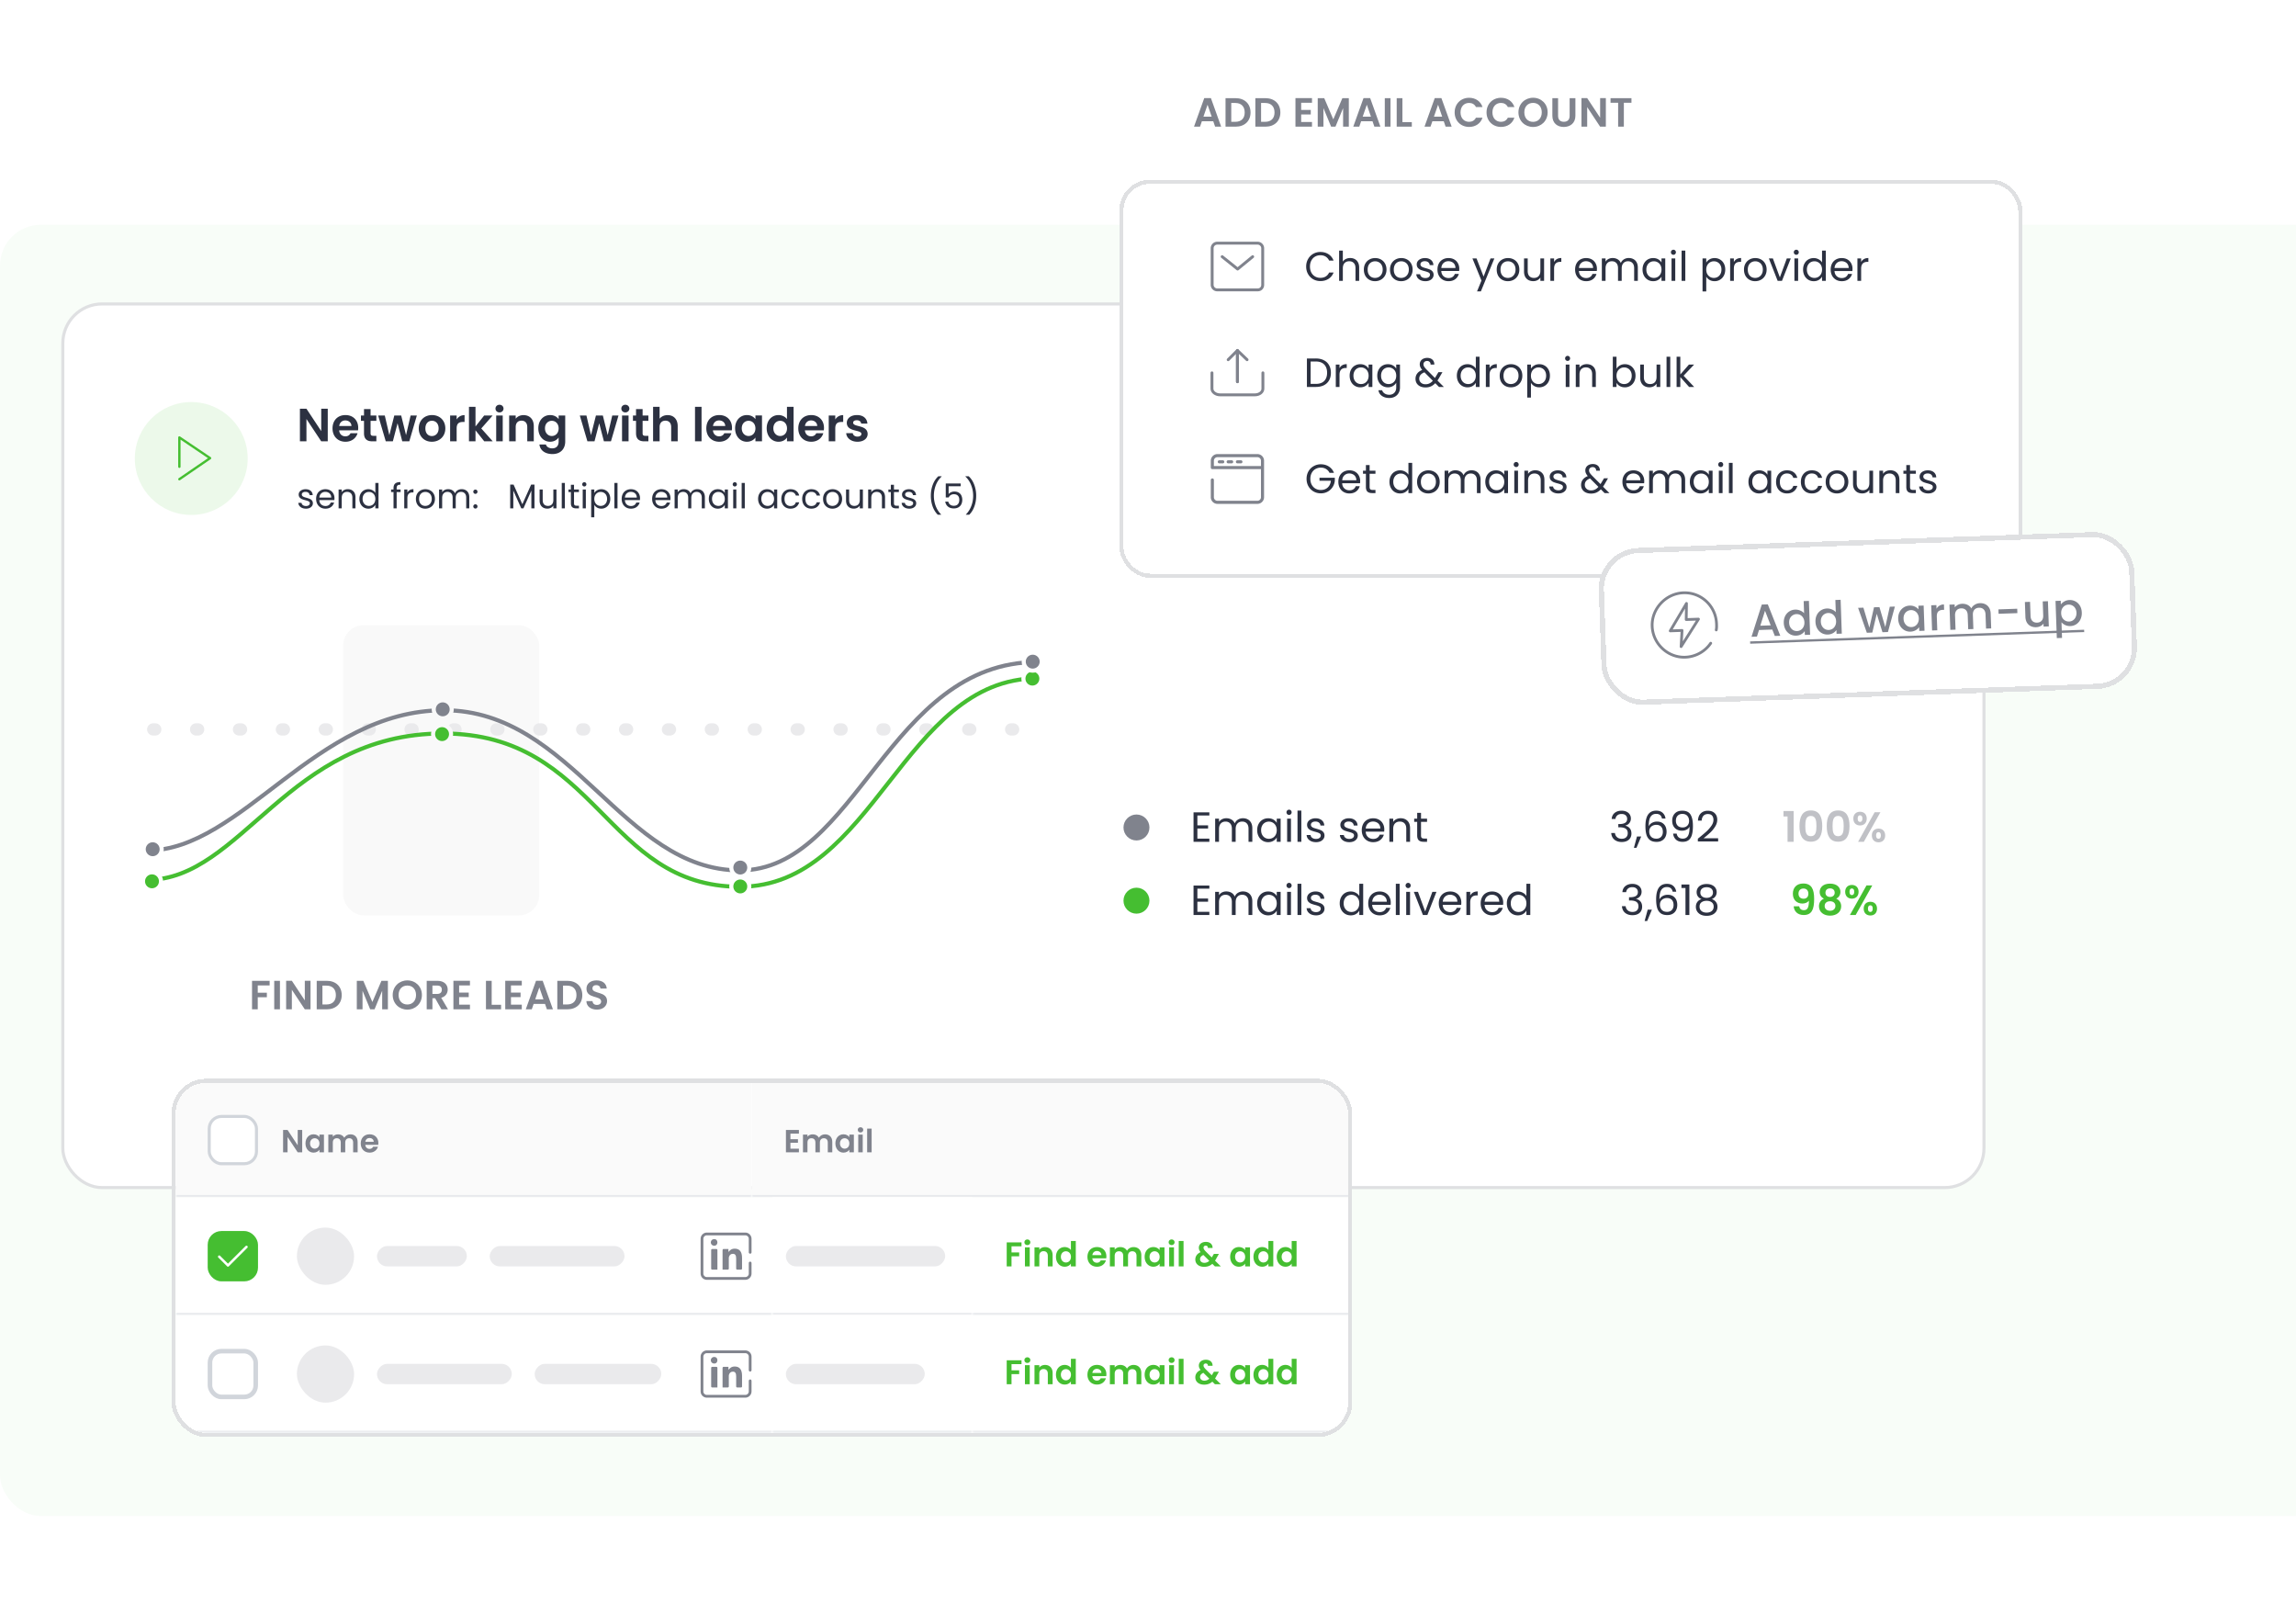 <?xml version="1.0" encoding="UTF-8" standalone="no"?>
<svg
   width="562"
   height="395"
   fill="none"
   version="1.1"
   id="svg73"
   sodipodi:docname="teststt.svg"
   inkscape:version="1.3 (0e150ed6c4, 2023-07-21)"
   xmlns:inkscape="http://www.inkscape.org/namespaces/inkscape"
   xmlns:sodipodi="http://sodipodi.sourceforge.net/DTD/sodipodi-0.dtd"
   xmlns="http://www.w3.org/2000/svg"
   xmlns:svg="http://www.w3.org/2000/svg">
  <sodipodi:namedview
     id="namedview73"
     pagecolor="#ffffff"
     bordercolor="#000000"
     borderopacity="0.25"
     inkscape:showpageshadow="2"
     inkscape:pageopacity="0.0"
     inkscape:pagecheckerboard="0"
     inkscape:deskcolor="#d1d1d1"
     inkscape:zoom="1.2758007"
     inkscape:cx="281"
     inkscape:cy="197.1311"
     inkscape:window-width="2560"
     inkscape:window-height="1369"
     inkscape:window-x="-8"
     inkscape:window-y="-8"
     inkscape:window-maximized="1"
     inkscape:current-layer="svg73" />
  <rect
     width="603"
     height="316"
     y="55"
     fill="#F8FDF8"
     rx="10"
     id="rect1" />
  <rect
     width="470.25"
     height="216.25"
     x="15.375"
     y="74.375"
     fill="#fff"
     stroke="#DFE0E2"
     stroke-width=".75"
     rx="9.625"
     id="rect2" />
  <circle
     cx="46.814"
     cy="112.201"
     r="13.814"
     fill="#45BE31"
     opacity=".1"
     id="circle2" />
  <path
     stroke="#45BE31"
     stroke-linecap="round"
     stroke-linejoin="round"
     stroke-miterlimit="10"
     stroke-width=".576"
     d="m43.906 117.266 7.514-5.149-7.514-5.066M43.906 107.051v7.176"
     id="path2" />
  <path
     fill="#2C3141"
     d="M78.628 100.023h1.597V108h-1.597l-3.618-5.466V108h-1.598v-7.977h1.598l3.618 5.478v-5.478Zm5.892 2.864c-.764 0-1.37.491-1.495 1.359h3.001c-.022-.834-.684-1.359-1.506-1.359Zm3.002 3.127c-.343 1.164-1.393 2.089-2.956 2.089-1.838 0-3.173-1.278-3.173-3.264 0-1.997 1.301-3.264 3.173-3.264 1.826 0 3.115 1.244 3.115 3.127 0 .205-.011.411-.045.616h-4.622c.08.936.719 1.461 1.518 1.461.684 0 1.06-.342 1.266-.765h1.724Zm1.576.023v-3.047h-.753v-1.312h.753v-1.564h1.61v1.564h1.415v1.312h-1.416v3.059c0 .422.172.604.674.604h.742V108h-1.005c-1.21 0-2.02-.514-2.02-1.963ZM94.424 108l-1.86-6.322h1.62l1.119 4.816 1.21-4.816h1.689l1.186 4.804 1.119-4.804h1.529L100.187 108h-1.723l-1.153-4.416L96.16 108h-1.735Zm14.582-3.161c0 1.986-1.461 3.264-3.298 3.264-1.826 0-3.207-1.278-3.207-3.264 0-1.997 1.427-3.264 3.252-3.264 1.826 0 3.253 1.267 3.253 3.264Zm-4.884 0c0 1.255.73 1.871 1.586 1.871.844 0 1.654-.616 1.654-1.871 0-1.267-.787-1.872-1.631-1.872-.845 0-1.609.605-1.609 1.872Zm7.653.011V108h-1.597v-6.322h1.597v.981c.4-.65 1.062-1.072 1.94-1.072v1.677h-.422c-.947 0-1.518.365-1.518 1.586Zm3.017 3.15v-8.445h1.597v4.805l2.123-2.682h2.077l-2.785 3.172 2.808 3.15h-2.077l-2.146-2.693V108h-1.597Zm6.664 0v-6.322h1.598V108h-1.598Zm.81-7.075c-.571 0-.981-.411-.981-.936 0-.525.41-.936.981-.936.559 0 .982.41.982.936 0 .525-.423.936-.982.936ZM129.06 108v-3.492c0-1.016-.559-1.563-1.404-1.563-.867 0-1.426.547-1.426 1.563V108h-1.598v-6.322h1.598v.787c.41-.536 1.095-.878 1.905-.878 1.473 0 2.522.958 2.522 2.704V108h-1.597Zm2.706-3.184c0-1.974 1.278-3.241 2.887-3.241.993 0 1.712.457 2.088 1.004v-.901h1.61v6.368c0 1.711-1.05 3.069-3.127 3.069-1.781 0-3.024-.89-3.184-2.339h1.586c.16.571.753.947 1.552.947.879 0 1.563-.502 1.563-1.677v-.982c-.376.548-1.095 1.039-2.088 1.039-1.609 0-2.887-1.313-2.887-3.287Zm4.975.023c0-1.198-.798-1.86-1.677-1.86-.856 0-1.666.639-1.666 1.837s.81 1.883 1.666 1.883c.879 0 1.677-.662 1.677-1.86Zm7.042 3.161-1.86-6.322h1.62l1.118 4.816 1.21-4.816h1.689l1.187 4.804 1.118-4.804h1.529L149.546 108h-1.723l-1.153-4.416-1.153 4.416h-1.734Zm8.476 0v-6.322h1.598V108h-1.598Zm.81-7.075c-.57 0-.981-.411-.981-.936 0-.525.411-.936.981-.936.559 0 .982.41.982.936 0 .525-.423.936-.982.936Zm2.617 5.112v-3.047h-.753v-1.312h.753v-1.564h1.609v1.564h1.415v1.312h-1.415v3.059c0 .422.171.604.673.604h.742V108h-1.004c-1.21 0-2.02-.514-2.02-1.963Zm4.173 1.963v-8.445h1.598v2.91c.411-.536 1.118-.878 1.963-.878 1.426 0 2.465.958 2.465 2.704V108h-1.598v-3.492c0-1.016-.559-1.563-1.403-1.563-.868 0-1.427.547-1.427 1.563V108h-1.598Zm10.264 0v-8.445h1.598V108h-1.598Zm5.893-5.113c-.765 0-1.37.491-1.495 1.359h3.001c-.023-.834-.685-1.359-1.506-1.359Zm3.001 3.127c-.343 1.164-1.392 2.089-2.956 2.089-1.837 0-3.172-1.278-3.172-3.264 0-1.997 1.301-3.264 3.172-3.264 1.826 0 3.116 1.244 3.116 3.127 0 .205-.012.411-.046.616h-4.622c.08.936.719 1.461 1.518 1.461.685 0 1.061-.342 1.267-.765h1.723Zm.915-1.198c0-1.974 1.278-3.241 2.887-3.241 1.016 0 1.712.479 2.088 1.004v-.901h1.61V108h-1.61v-.924c-.376.547-1.095 1.027-2.099 1.027-1.598 0-2.876-1.313-2.876-3.287Zm4.975.023c0-1.198-.798-1.86-1.677-1.86-.856 0-1.666.639-1.666 1.837s.81 1.883 1.666 1.883c.879 0 1.677-.662 1.677-1.86Zm2.759-.023c0-1.974 1.278-3.241 2.899-3.241.833 0 1.632.388 2.065.982v-3.002h1.621V108h-1.621v-.936c-.376.582-1.084 1.039-2.077 1.039-1.609 0-2.887-1.313-2.887-3.287Zm4.976.023c0-1.198-.799-1.86-1.678-1.86-.856 0-1.666.639-1.666 1.837s.81 1.883 1.666 1.883c.879 0 1.678-.662 1.678-1.86Zm5.885-1.952c-.764 0-1.369.491-1.495 1.359h3.002c-.023-.834-.685-1.359-1.507-1.359Zm3.001 3.127c-.342 1.164-1.392 2.089-2.955 2.089-1.837 0-3.173-1.278-3.173-3.264 0-1.997 1.301-3.264 3.173-3.264 1.826 0 3.115 1.244 3.115 3.127 0 .205-.011.411-.045.616h-4.622c.08.936.719 1.461 1.518 1.461.684 0 1.061-.342 1.266-.765h1.723Zm2.924-1.164V108h-1.598v-6.322h1.598v.981c.399-.65 1.061-1.072 1.94-1.072v1.677h-.422c-.947 0-1.518.365-1.518 1.586Zm7.923 1.347c0 1.084-.947 1.906-2.488 1.906-1.586 0-2.693-.925-2.761-2.1h1.609c.057.479.502.844 1.141.844.628 0 .97-.285.97-.65 0-1.13-3.572-.411-3.572-2.728 0-1.049.936-1.894 2.499-1.894 1.53 0 2.454.833 2.545 2.088h-1.529c-.046-.49-.434-.821-1.061-.821-.594 0-.902.239-.902.605 0 1.152 3.504.433 3.549 2.75ZM74.904 124.478c-.353 0-.67-.059-.95-.177a1.647 1.647 0 0 1-.665-.504 1.364 1.364 0 0 1-.269-.748h.79a.781.781 0 0 0 .32.563c.196.146.451.219.765.219.292 0 .522-.065.69-.194a.59.59 0 0 0 .252-.488c0-.201-.09-.35-.269-.445-.18-.101-.457-.199-.832-.295a6.68 6.68 0 0 1-.841-.269 1.586 1.586 0 0 1-.555-.412c-.152-.185-.227-.426-.227-.723 0-.235.07-.451.21-.647.14-.196.34-.351.597-.463.258-.117.552-.176.883-.176.51 0 .922.129 1.236.386.314.258.482.612.504 1.06h-.765a.785.785 0 0 0-.294-.58c-.174-.146-.41-.219-.706-.219-.275 0-.494.059-.656.177a.545.545 0 0 0-.244.462.53.53 0 0 0 .143.379c.1.095.224.173.37.235.151.056.359.121.622.193.33.09.6.18.807.27.208.084.384.213.53.386.151.174.23.401.236.681 0 .253-.07.48-.21.682-.14.201-.34.361-.598.479a2.137 2.137 0 0 1-.874.168Zm6.966-2.556c0 .146-.008.3-.025.462h-3.683c.028.454.182.81.462 1.068.286.252.631.379 1.035.379.33 0 .605-.076.824-.227a1.24 1.24 0 0 0 .47-.623h.825a2 2 0 0 1-.74 1.085c-.37.275-.83.412-1.38.412-.437 0-.83-.098-1.177-.294a2.097 2.097 0 0 1-.807-.833c-.196-.364-.294-.785-.294-1.261 0-.477.095-.894.286-1.253.19-.359.457-.633.799-.824a2.389 2.389 0 0 1 1.194-.294c.437 0 .824.095 1.16.286.336.19.594.454.774.79.185.331.277.706.277 1.127Zm-.79-.16c0-.291-.065-.541-.194-.748a1.222 1.222 0 0 0-.53-.48 1.58 1.58 0 0 0-.731-.168c-.387 0-.718.123-.992.37-.27.247-.423.589-.463 1.026h2.91Zm4.045-2.052c.56 0 1.015.171 1.362.513.348.337.522.824.522 1.463v2.716h-.757v-2.606c0-.46-.115-.81-.345-1.051-.23-.247-.543-.37-.941-.37-.404 0-.726.126-.967.378-.236.252-.354.619-.354 1.101v2.548h-.765v-4.608h.765v.656c.152-.235.356-.417.614-.546.264-.129.552-.194.866-.194Zm2.848 2.372c0-.471.095-.883.286-1.237a2.08 2.08 0 0 1 .782-.832 2.197 2.197 0 0 1 1.127-.294c.358 0 .692.084 1 .252.308.163.544.378.706.647v-2.438h.774v6.222h-.773v-.866a1.816 1.816 0 0 1-.673.681 2.026 2.026 0 0 1-1.043.261c-.41 0-.782-.101-1.118-.303a2.126 2.126 0 0 1-.782-.849 2.643 2.643 0 0 1-.286-1.244Zm3.901.008c0-.348-.07-.65-.21-.908a1.45 1.45 0 0 0-.572-.589 1.501 1.501 0 0 0-.781-.21c-.286 0-.547.067-.783.202a1.464 1.464 0 0 0-.563.588c-.14.258-.21.561-.21.909 0 .353.07.661.21.924.14.258.328.457.563.598.236.134.497.201.782.201.286 0 .547-.067.782-.201.242-.141.432-.34.572-.598.14-.263.21-.568.21-.916Zm6.184-1.665h-.967v3.977h-.765v-3.977h-.597v-.631h.597v-.328c0-.515.132-.891.395-1.126.27-.241.698-.362 1.287-.362v.639c-.337 0-.575.067-.715.202-.135.129-.202.345-.202.647v.328h.967v.631Zm1.657.118c.135-.264.326-.468.572-.614.253-.146.558-.219.917-.219v.791h-.202c-.858 0-1.286.465-1.286 1.396v2.505h-.766v-4.608h.766v.749Zm4.382 3.935c-.432 0-.824-.098-1.177-.294a2.13 2.13 0 0 1-.824-.833c-.197-.364-.295-.785-.295-1.261 0-.471.101-.886.303-1.245a2.11 2.11 0 0 1 .841-.832 2.4 2.4 0 0 1 1.185-.294 2.4 2.4 0 0 1 1.186.294c.353.191.631.465.833.824.207.359.311.776.311 1.253 0 .476-.107.897-.32 1.261-.207.359-.49.637-.849.833a2.45 2.45 0 0 1-1.194.294Zm0-.673c.275 0 .532-.064.773-.193s.435-.322.581-.58c.151-.258.227-.572.227-.942s-.073-.684-.219-.942a1.406 1.406 0 0 0-.572-.572 1.564 1.564 0 0 0-.765-.193c-.28 0-.538.064-.774.193a1.381 1.381 0 0 0-.555.572c-.14.258-.21.572-.21.942 0 .376.068.692.202.95.14.258.325.451.555.58.23.124.482.185.757.185Zm8.91-4.095c.359 0 .678.076.959.227.28.146.501.367.664.665.163.297.244.658.244 1.084v2.716h-.757v-2.606c0-.46-.115-.81-.345-1.051-.224-.247-.529-.37-.916-.37-.398 0-.715.128-.95.386-.236.253-.354.62-.354 1.102v2.539h-.756v-2.606c0-.46-.115-.81-.345-1.051-.224-.247-.53-.37-.917-.37-.398 0-.714.128-.95.386-.235.253-.353.62-.353 1.102v2.539h-.765v-4.608h.765v.665c.151-.241.353-.426.605-.555.258-.129.541-.194.85-.194.386 0 .728.087 1.026.261.297.174.518.429.664.765.129-.325.342-.577.639-.757.297-.179.628-.269.992-.269Zm3.366 4.743a.503.503 0 0 1-.37-.152.5.5 0 0 1-.151-.37c0-.145.05-.269.151-.37a.506.506 0 0 1 .37-.151c.14 0 .258.051.353.151a.504.504 0 0 1 .151.37.5.5 0 0 1-.151.37.466.466 0 0 1-.353.152Zm0-3.599a.506.506 0 0 1-.37-.151.504.504 0 0 1-.151-.37.5.5 0 0 1 .151-.37.503.503 0 0 1 .37-.152c.14 0 .258.051.353.152a.5.5 0 0 1 .151.37c0 .145-.05.269-.151.37a.469.469 0 0 1-.353.151ZM130.827 118.584v5.818h-.765v-4.339l-1.934 4.339h-.539l-1.942-4.347v4.347h-.765v-5.818h.824l2.153 4.809 2.152-4.809h.816Zm5.384 1.21v4.608h-.765v-.681c-.146.236-.35.421-.614.555a1.892 1.892 0 0 1-.858.194c-.358 0-.681-.073-.967-.219a1.683 1.683 0 0 1-.681-.673c-.162-.297-.244-.658-.244-1.084v-2.7h.757v2.599c0 .454.115.804.345 1.051.23.241.544.361.942.361.409 0 .731-.126.967-.378.235-.252.353-.62.353-1.102v-2.531h.765Zm2.057-1.614v6.222h-.765v-6.222h.765Zm2.238 2.245v2.716c0 .224.048.384.143.479.095.09.26.135.496.135h.563v.647h-.689c-.426 0-.746-.098-.959-.294-.213-.196-.319-.519-.319-.967v-2.716h-.597v-.631h.597v-1.16h.765v1.16h1.202v.631h-1.202Zm2.525-1.379a.502.502 0 0 1-.37-.151.505.505 0 0 1-.152-.37c0-.146.051-.269.152-.37a.503.503 0 0 1 .37-.152c.14 0 .258.051.353.152a.502.502 0 0 1 .151.37c0 .145-.05.269-.151.37a.465.465 0 0 1-.353.151Zm.37.748v4.608h-.766v-4.608h.766Zm2.069.85a1.8 1.8 0 0 1 .673-.656c.302-.18.653-.269 1.051-.269.409 0 .779.098 1.11.294.336.196.6.474.79.832.191.354.286.766.286 1.237 0 .465-.095.88-.286 1.244a2.104 2.104 0 0 1-1.9 1.152c-.393 0-.74-.087-1.043-.261a1.93 1.93 0 0 1-.681-.664v3.036h-.765v-6.795h.765v.85Zm3.128 1.438c0-.348-.07-.651-.21-.909a1.448 1.448 0 0 0-.572-.588 1.542 1.542 0 0 0-.782-.202 1.519 1.519 0 0 0-1.354.807c-.14.258-.21.558-.21.9 0 .348.07.653.21.916.146.258.337.457.572.598.241.134.502.201.782.201.286 0 .547-.067.782-.201.241-.141.432-.34.572-.598.14-.263.21-.571.21-.924Zm2.554-3.902v6.222h-.765v-6.222h.765Zm5.509 3.742c0 .146-.008.3-.025.462h-3.683c.028.454.182.81.462 1.068.286.252.631.379 1.034.379.331 0 .606-.076.824-.227.225-.157.382-.365.471-.623h.824c-.123.443-.37.805-.74 1.085-.37.275-.829.412-1.379.412-.437 0-.829-.098-1.177-.294a2.095 2.095 0 0 1-.807-.833c-.196-.364-.294-.785-.294-1.261 0-.477.095-.894.286-1.253.19-.359.456-.633.798-.824a2.39 2.39 0 0 1 1.194-.294c.438 0 .824.095 1.161.286.336.19.594.454.773.79.185.331.278.706.278 1.127Zm-.79-.16c0-.291-.065-.541-.194-.748a1.219 1.219 0 0 0-.53-.48 1.577 1.577 0 0 0-.731-.168 1.43 1.43 0 0 0-.992.37c-.27.247-.424.589-.463 1.026h2.91Zm8.246.16c0 .146-.008.3-.025.462h-3.683c.028.454.182.81.462 1.068.286.252.631.379 1.035.379.33 0 .605-.076.824-.227.224-.157.381-.365.471-.623h.824c-.124.443-.37.805-.74 1.085-.37.275-.83.412-1.379.412-.438 0-.83-.098-1.178-.294a2.095 2.095 0 0 1-.807-.833c-.196-.364-.294-.785-.294-1.261 0-.477.095-.894.286-1.253.19-.359.457-.633.799-.824a2.386 2.386 0 0 1 1.194-.294c.437 0 .824.095 1.16.286.336.19.594.454.774.79.185.331.277.706.277 1.127Zm-.79-.16c0-.291-.065-.541-.194-.748a1.222 1.222 0 0 0-.529-.48 1.584 1.584 0 0 0-.732-.168 1.43 1.43 0 0 0-.992.37c-.269.247-.423.589-.463 1.026h2.91Zm7.341-2.052c.359 0 .679.076.959.227.28.146.502.367.664.665.163.297.244.658.244 1.084v2.716h-.757v-2.606c0-.46-.114-.81-.344-1.051-.225-.247-.53-.37-.917-.37-.398 0-.715.128-.95.386-.235.253-.353.62-.353 1.102v2.539h-.757v-2.606c0-.46-.115-.81-.345-1.051-.224-.247-.53-.37-.916-.37-.398 0-.715.128-.95.386-.236.253-.354.62-.354 1.102v2.539h-.765v-4.608h.765v.665c.152-.241.354-.426.606-.555.258-.129.541-.194.849-.194.387 0 .729.087 1.026.261.297.174.518.429.664.765.129-.325.342-.577.639-.757.297-.179.628-.269.992-.269Zm2.837 2.372c0-.471.095-.883.285-1.237.191-.358.452-.636.782-.832.337-.196.71-.294 1.119-.294.403 0 .754.087 1.051.26.297.174.518.393.664.656v-.841h.774v4.608h-.774v-.857a1.816 1.816 0 0 1-.681.672 2.027 2.027 0 0 1-1.043.261c-.409 0-.779-.101-1.11-.303a2.134 2.134 0 0 1-.782-.849 2.65 2.65 0 0 1-.285-1.244Zm3.901.008c0-.348-.07-.65-.21-.908a1.45 1.45 0 0 0-.572-.589 1.5 1.5 0 0 0-.782-.21c-.286 0-.546.067-.782.202a1.466 1.466 0 0 0-.563.588c-.14.258-.21.561-.21.909 0 .353.07.661.21.924.14.258.328.457.563.598.236.134.496.201.782.201.286 0 .547-.067.782-.201.241-.141.432-.34.572-.598.14-.263.21-.568.21-.916Zm2.462-3.044a.502.502 0 0 1-.37-.151.504.504 0 0 1-.151-.37c0-.146.05-.269.151-.37a.503.503 0 0 1 .37-.152c.14 0 .258.051.353.152a.503.503 0 0 1 .152.37.505.505 0 0 1-.152.37.465.465 0 0 1-.353.151Zm.37.748v4.608h-.765v-4.608h.765Zm2.069-1.614v6.222h-.765v-6.222h.765Zm3.26 3.902c0-.471.096-.883.286-1.237.191-.358.452-.636.782-.832a2.183 2.183 0 0 1 1.119-.294c.403 0 .754.087 1.051.26.297.174.518.393.664.656v-.841h.774v4.608h-.774v-.857a1.816 1.816 0 0 1-.681.672 2.027 2.027 0 0 1-1.043.261c-.409 0-.779-.101-1.11-.303a2.134 2.134 0 0 1-.782-.849 2.65 2.65 0 0 1-.286-1.244Zm3.902.008c0-.348-.07-.65-.21-.908a1.45 1.45 0 0 0-.572-.589 1.5 1.5 0 0 0-.782-.21c-.286 0-.546.067-.782.202a1.466 1.466 0 0 0-.563.588c-.14.258-.211.561-.211.909 0 .353.071.661.211.924.14.258.328.457.563.598.236.134.496.201.782.201.286 0 .547-.067.782-.201.241-.141.432-.34.572-.598.14-.263.21-.568.21-.916Zm1.781 0c0-.477.095-.891.286-1.245.19-.358.454-.636.79-.832a2.31 2.31 0 0 1 1.169-.294c.566 0 1.032.137 1.396.412.37.274.614.656.731 1.143h-.824a1.174 1.174 0 0 0-.462-.664c-.224-.163-.505-.244-.841-.244-.437 0-.79.152-1.059.454-.27.297-.404.721-.404 1.27 0 .555.134.984.404 1.286.269.303.622.455 1.059.455.336 0 .617-.079.841-.236.224-.157.378-.381.462-.673h.824c-.123.471-.37.85-.74 1.136-.37.28-.832.42-1.387.42a2.31 2.31 0 0 1-1.169-.294 2.055 2.055 0 0 1-.79-.833c-.191-.359-.286-.779-.286-1.261Zm5.108 0c0-.477.095-.891.285-1.245.191-.358.455-.636.791-.832a2.307 2.307 0 0 1 1.169-.294c.566 0 1.031.137 1.396.412.37.274.613.656.731 1.143h-.824a1.179 1.179 0 0 0-.462-.664c-.225-.163-.505-.244-.841-.244-.438 0-.791.152-1.06.454-.269.297-.403.721-.403 1.27 0 .555.134.984.403 1.286.269.303.622.455 1.06.455.336 0 .616-.079.841-.236.224-.157.378-.381.462-.673h.824c-.123.471-.37.85-.74 1.136-.37.28-.832.42-1.387.42-.438 0-.827-.098-1.169-.294a2.064 2.064 0 0 1-.791-.833c-.19-.359-.285-.779-.285-1.261Zm7.403 2.388c-.432 0-.824-.098-1.177-.294a2.13 2.13 0 0 1-.824-.833c-.197-.364-.295-.785-.295-1.261 0-.471.101-.886.303-1.245a2.11 2.11 0 0 1 .841-.832 2.4 2.4 0 0 1 1.185-.294 2.4 2.4 0 0 1 1.186.294c.353.191.631.465.833.824.207.359.311.776.311 1.253 0 .476-.107.897-.32 1.261-.207.359-.49.637-.849.833a2.45 2.45 0 0 1-1.194.294Zm0-.673c.274 0 .532-.064.773-.193s.435-.322.581-.58c.151-.258.227-.572.227-.942s-.073-.684-.219-.942a1.406 1.406 0 0 0-.572-.572 1.564 1.564 0 0 0-.765-.193c-.28 0-.538.064-.774.193a1.381 1.381 0 0 0-.555.572c-.14.258-.21.572-.21.942 0 .376.067.692.202.95.14.258.325.451.555.58.23.124.482.185.757.185Zm7.455-4.011v4.608h-.765v-.681c-.146.236-.35.421-.614.555a1.888 1.888 0 0 1-.857.194c-.359 0-.681-.073-.967-.219a1.67 1.67 0 0 1-.681-.673c-.163-.297-.244-.658-.244-1.084v-2.7h.756v2.599c0 .454.115.804.345 1.051.23.241.544.361.942.361.409 0 .732-.126.967-.378s.353-.62.353-1.102v-2.531h.765Zm3.537-.084c.561 0 1.015.171 1.363.513.347.337.521.824.521 1.463v2.716h-.757v-2.606c0-.46-.115-.81-.345-1.051-.229-.247-.543-.37-.941-.37-.404 0-.726.126-.967.378-.236.252-.353.619-.353 1.101v2.548h-.766v-4.608h.766v.656c.151-.235.356-.417.613-.546.264-.129.553-.194.866-.194Zm4.067.715v2.716c0 .224.048.384.143.479.096.09.261.135.496.135h.564v.647h-.69c-.426 0-.745-.098-.958-.294-.213-.196-.32-.519-.32-.967v-2.716h-.597v-.631h.597v-1.16h.765v1.16h1.203v.631h-1.203Zm3.761 4.053c-.353 0-.67-.059-.95-.177a1.644 1.644 0 0 1-.664-.504 1.355 1.355 0 0 1-.269-.748h.79a.782.782 0 0 0 .32.563c.196.146.451.219.765.219.291 0 .521-.065.689-.194a.59.59 0 0 0 .253-.488c0-.201-.09-.35-.269-.445-.18-.101-.457-.199-.833-.295a6.704 6.704 0 0 1-.841-.269 1.586 1.586 0 0 1-.555-.412c-.151-.185-.227-.426-.227-.723 0-.235.07-.451.21-.647.141-.196.34-.351.597-.463.258-.117.553-.176.883-.176.51 0 .922.129 1.236.386.314.258.483.612.505 1.06h-.765a.785.785 0 0 0-.295-.58c-.173-.146-.409-.219-.706-.219-.275 0-.493.059-.656.177a.546.546 0 0 0-.244.462c0 .152.048.278.143.379.101.095.225.173.37.235.152.056.359.121.623.193.33.09.599.18.807.27.207.084.384.213.53.386.151.174.229.401.235.681 0 .253-.07.48-.21.682-.14.201-.339.361-.597.479a2.14 2.14 0 0 1-.875.168Zm6.972 1.488c-.539-.527-.959-1.196-1.262-2.009a7.611 7.611 0 0 1-.445-2.632c0-.964.157-1.864.471-2.699.319-.841.773-1.534 1.362-2.077h.799v.075a5.672 5.672 0 0 0-1.422 2.128 7.183 7.183 0 0 0-.47 2.573c0 .869.148 1.698.445 2.489.303.79.743 1.482 1.32 2.077v.075h-.798Zm5.601-6.979h-2.952v1.917a1.37 1.37 0 0 1 .572-.437 1.9 1.9 0 0 1 .816-.177c.465 0 .843.099 1.135.295.291.19.499.44.622.748.129.303.193.625.193.967 0 .404-.075.765-.227 1.085a1.717 1.717 0 0 1-.698.757c-.308.185-.692.277-1.151.277-.589 0-1.066-.151-1.43-.454-.364-.303-.586-.706-.664-1.211h.748c.073.32.227.569.463.749.235.179.532.269.891.269.443 0 .776-.132 1.001-.396.224-.269.336-.622.336-1.059 0-.437-.112-.774-.336-1.009-.225-.241-.555-.362-.993-.362-.297 0-.557.073-.782.219-.218.14-.378.334-.479.58h-.723v-3.431h3.658v.673Zm1.286 6.979v-.075a5.963 5.963 0 0 0 1.311-2.077c.303-.791.454-1.62.454-2.489 0-.892-.159-1.749-.479-2.573a5.581 5.581 0 0 0-1.413-2.128v-.075h.799c.589.543 1.04 1.236 1.354 2.077a7.48 7.48 0 0 1 .479 2.699c0 .942-.151 1.819-.454 2.632-.297.813-.714 1.482-1.253 2.009h-.798Z"
     id="path3" />
  <g
     id="g74">
    <g
       filter="url(#a)"
       id="g12">
      <rect
         width="221"
         height="97.389"
         x="282"
         y="36"
         fill="#fff"
         rx="7.453"
         shape-rendering="crispEdges"
         id="rect3" />
      <rect
         width="220"
         height="96.389"
         x="282.5"
         y="36.5"
         stroke="#DFE0E2"
         rx="6.953"
         shape-rendering="crispEdges"
         id="rect4" />
      <rect
         width="183.389"
         height="26.444"
         x="292"
         y="44"
         fill="#fff"
         rx="9.444"
         id="rect5" />
      <path
         stroke="#80838D"
         stroke-linecap="round"
         stroke-linejoin="round"
         stroke-miterlimit="10"
         stroke-width=".708"
         d="M315.848 62.936h-9.917a1.25 1.25 0 0 1-1.228-1.228v-8.972a1.25 1.25 0 0 1 1.228-1.228h9.917a1.25 1.25 0 0 1 1.227 1.228v8.972c0 .661-.472 1.228-1.227 1.228ZM307.156 54.814l3.778 3.022M314.621 54.814l-3.683 3.022"
         id="path5" />
      <path
         fill="#2C3141"
         d="M327.715 57.232c0-.68.153-1.29.46-1.83a3.342 3.342 0 0 1 1.25-1.28 3.485 3.485 0 0 1 1.77-.46c.76 0 1.423.184 1.99.55.567.367.98.887 1.24 1.56h-1.09a2.174 2.174 0 0 0-.84-.97c-.36-.227-.793-.34-1.3-.34-.487 0-.923.113-1.31.34-.387.227-.69.55-.91.97-.22.413-.33.9-.33 1.46 0 .553.11 1.04.33 1.46.22.413.523.733.91.96.387.227.823.34 1.31.34.507 0 .94-.11 1.3-.33.367-.227.647-.55.84-.97h1.09c-.26.667-.673 1.184-1.24 1.55-.567.36-1.23.54-1.99.54-.647 0-1.237-.15-1.77-.45a3.363 3.363 0 0 1-1.25-1.27c-.307-.54-.46-1.15-.46-1.83Zm10.785-2.09c.413 0 .786.09 1.12.27.333.174.593.437.78.79.193.354.29.784.29 1.29v3.23h-.9v-3.1c0-.547-.137-.963-.41-1.25-.274-.293-.647-.44-1.12-.44-.48 0-.864.15-1.15.45-.28.3-.42.737-.42 1.31v3.03h-.91v-7.4h.91v2.7c.18-.28.426-.496.74-.65.32-.153.676-.23 1.07-.23Zm6.066 5.67c-.513 0-.98-.116-1.4-.35a2.547 2.547 0 0 1-.98-.99c-.233-.433-.35-.933-.35-1.5 0-.56.12-1.053.36-1.48.247-.433.58-.763 1-.99.42-.233.89-.35 1.41-.35.52 0 .99.117 1.41.35.42.227.75.553.99.98.247.427.37.924.37 1.49 0 .567-.126 1.067-.38 1.5a2.569 2.569 0 0 1-1.01.99c-.426.233-.9.35-1.42.35Zm0-.8c.327 0 .634-.077.92-.23.287-.153.517-.383.69-.69.18-.306.27-.68.27-1.12 0-.44-.086-.813-.26-1.12a1.666 1.666 0 0 0-.68-.68 1.863 1.863 0 0 0-.91-.23c-.333 0-.64.077-.92.23a1.63 1.63 0 0 0-.66.68c-.166.307-.25.68-.25 1.12 0 .447.08.823.24 1.13.167.307.387.537.66.69.274.147.574.22.9.22Zm6.397.8c-.514 0-.98-.116-1.4-.35a2.54 2.54 0 0 1-.98-.99c-.234-.433-.35-.933-.35-1.5 0-.56.12-1.053.36-1.48a2.5 2.5 0 0 1 1-.99c.42-.233.89-.35 1.41-.35.52 0 .99.117 1.41.35.42.227.75.553.99.98.246.427.37.924.37 1.49 0 .567-.127 1.067-.38 1.5a2.582 2.582 0 0 1-1.01.99c-.427.233-.9.35-1.42.35Zm0-.8c.326 0 .633-.077.92-.23.286-.153.516-.383.69-.69.18-.306.27-.68.27-1.12 0-.44-.087-.813-.26-1.12a1.672 1.672 0 0 0-.68-.68 1.865 1.865 0 0 0-.91-.23c-.334 0-.64.077-.92.23a1.618 1.618 0 0 0-.66.68c-.167.307-.25.68-.25 1.12 0 .447.08.823.24 1.13.166.307.386.537.66.69.273.147.573.22.9.22Zm5.946.8c-.42 0-.796-.07-1.13-.21a1.97 1.97 0 0 1-.79-.6c-.193-.26-.3-.556-.32-.89h.94a.93.93 0 0 0 .38.67c.234.174.537.26.91.26.347 0 .62-.077.82-.23.2-.153.3-.346.3-.58a.56.56 0 0 0-.32-.53c-.213-.12-.543-.236-.99-.35a8.203 8.203 0 0 1-1-.32 1.906 1.906 0 0 1-.66-.49c-.18-.22-.27-.507-.27-.86 0-.28.084-.537.25-.77.167-.233.404-.416.71-.55.307-.14.657-.21 1.05-.21.607 0 1.097.154 1.47.46.374.307.574.727.6 1.26h-.91a.931.931 0 0 0-.35-.69c-.206-.173-.486-.26-.84-.26-.326 0-.586.07-.78.21a.65.65 0 0 0-.29.55c0 .18.057.33.17.45.12.114.267.207.44.28.18.067.427.144.74.23.394.107.714.213.96.32.247.1.457.253.63.46.18.207.274.477.28.81 0 .3-.083.57-.25.81a1.69 1.69 0 0 1-.71.57c-.3.133-.646.2-1.04.2Zm8.285-3.04c0 .174-.01.357-.03.55h-4.38c.033.54.216.963.55 1.27.34.3.75.45 1.23.45.393 0 .72-.09.98-.27.266-.186.453-.433.56-.74h.98c-.147.527-.44.957-.88 1.29-.44.327-.987.49-1.64.49-.52 0-.987-.116-1.4-.35a2.492 2.492 0 0 1-.96-.99c-.234-.433-.35-.933-.35-1.5 0-.566.113-1.063.34-1.49.226-.426.543-.753.95-.98.413-.233.886-.35 1.42-.35.52 0 .98.114 1.38.34.4.227.706.54.92.94.22.393.33.84.33 1.34Zm-.94-.19c0-.346-.077-.643-.23-.89a1.454 1.454 0 0 0-.63-.57c-.26-.133-.55-.2-.87-.2-.46 0-.854.147-1.18.44-.32.294-.504.7-.55 1.22h3.46Zm9.527-2.34-3.3 8.06h-.94l1.08-2.64-2.21-5.42h1.01l1.72 4.44 1.7-4.44h.94Zm3.305 5.57c-.514 0-.98-.116-1.4-.35a2.54 2.54 0 0 1-.98-.99c-.234-.433-.35-.933-.35-1.5 0-.56.12-1.053.36-1.48a2.5 2.5 0 0 1 1-.99c.42-.233.89-.35 1.41-.35.52 0 .99.117 1.41.35.42.227.75.553.99.98.246.427.37.924.37 1.49 0 .567-.127 1.067-.38 1.5a2.582 2.582 0 0 1-1.01.99c-.427.233-.9.35-1.42.35Zm0-.8c.326 0 .633-.077.92-.23.286-.153.516-.383.69-.69.18-.306.27-.68.27-1.12 0-.44-.087-.813-.26-1.12a1.672 1.672 0 0 0-.68-.68 1.865 1.865 0 0 0-.91-.23c-.334 0-.64.077-.92.23a1.618 1.618 0 0 0-.66.68c-.167.307-.25.68-.25 1.12 0 .447.08.823.24 1.13.166.307.386.537.66.69.273.147.573.22.9.22Zm8.866-4.77v5.48h-.91v-.81c-.173.28-.416.5-.73.66-.306.153-.646.23-1.02.23-.426 0-.81-.087-1.15-.26a1.99 1.99 0 0 1-.81-.8c-.193-.353-.29-.783-.29-1.29v-3.21h.9v3.09c0 .54.137.957.41 1.25.274.287.647.43 1.12.43.487 0 .87-.15 1.15-.45.28-.3.42-.736.42-1.31v-3.01h.91Zm2.447.89a1.75 1.75 0 0 1 .68-.73c.3-.173.663-.26 1.09-.26v.94h-.24c-1.02 0-1.53.553-1.53 1.66v2.98h-.91v-5.48h.91v.89Zm10.486 1.64c0 .174-.01.357-.03.55h-4.38c.034.54.217.963.55 1.27.34.3.75.45 1.23.45.394 0 .72-.09.98-.27.267-.186.454-.433.56-.74h.98c-.146.527-.44.957-.88 1.29-.44.327-.986.49-1.64.49a2.8 2.8 0 0 1-1.4-.35 2.505 2.505 0 0 1-.96-.99c-.233-.433-.35-.933-.35-1.5 0-.566.114-1.063.34-1.49.227-.426.544-.753.95-.98a2.84 2.84 0 0 1 1.42-.35c.52 0 .98.114 1.38.34.4.227.707.54.92.94.22.393.33.84.33 1.34Zm-.94-.19c0-.346-.076-.643-.23-.89a1.443 1.443 0 0 0-.63-.57c-.26-.133-.55-.2-.87-.2-.46 0-.853.147-1.18.44-.32.294-.503.7-.55 1.22h3.46Zm8.731-2.44c.427 0 .807.09 1.14.27.334.174.597.437.79.79.194.354.29.784.29 1.29v3.23h-.9v-3.1c0-.547-.136-.963-.41-1.25-.266-.293-.63-.44-1.09-.44-.473 0-.85.154-1.13.46-.28.3-.42.737-.42 1.31v3.02h-.9v-3.1c0-.547-.136-.963-.41-1.25-.266-.293-.63-.44-1.09-.44-.473 0-.85.154-1.13.46-.28.3-.42.737-.42 1.31v3.02h-.91v-5.48h.91v.79c.18-.286.42-.506.72-.66.307-.153.644-.23 1.01-.23.46 0 .867.103 1.22.31.354.207.617.51.79.91.154-.387.407-.687.76-.9a2.24 2.24 0 0 1 1.18-.32Zm3.373 2.82c0-.56.113-1.05.34-1.47.227-.426.537-.756.93-.99.4-.233.843-.35 1.33-.35.48 0 .897.103 1.25.31.353.207.617.467.79.78v-1h.92v5.48h-.92v-1.02c-.18.32-.45.587-.81.8-.353.207-.767.31-1.24.31-.487 0-.927-.12-1.32-.36a2.53 2.53 0 0 1-.93-1.01c-.227-.433-.34-.926-.34-1.48Zm4.64.01c0-.413-.083-.773-.25-1.08a1.72 1.72 0 0 0-.68-.7c-.28-.166-.59-.25-.93-.25-.34 0-.65.08-.93.24-.28.16-.503.393-.67.7-.167.307-.25.667-.25 1.08 0 .42.083.787.25 1.1.167.307.39.544.67.71.28.16.59.24.93.24.34 0 .65-.08.93-.24a1.79 1.79 0 0 0 .68-.71c.167-.313.25-.676.25-1.09Zm2.928-3.62a.599.599 0 0 1-.44-.18.599.599 0 0 1-.18-.44c0-.173.06-.32.18-.44s.267-.18.44-.18c.167 0 .307.06.42.18.12.12.18.267.18.44 0 .174-.06.32-.18.44a.554.554 0 0 1-.42.18Zm.44.89v5.48h-.91v-5.48h.91Zm2.461-1.92v7.4h-.91v-7.4h.91Zm5.127 2.93c.18-.313.447-.573.8-.78.36-.213.777-.32 1.25-.32.487 0 .927.117 1.32.35.4.233.713.563.94.99.227.42.34.91.34 1.47 0 .553-.113 1.047-.34 1.48a2.504 2.504 0 0 1-2.26 1.37c-.467 0-.88-.103-1.24-.31a2.31 2.31 0 0 1-.81-.79v3.61h-.91v-8.08h.91v1.01Zm3.72 1.71c0-.413-.083-.773-.25-1.08a1.72 1.72 0 0 0-.68-.7c-.28-.16-.59-.24-.93-.24a1.82 1.82 0 0 0-.93.25 1.79 1.79 0 0 0-.68.71c-.167.307-.25.663-.25 1.07 0 .413.083.777.25 1.09.173.307.4.544.68.71.287.16.597.24.93.24.34 0 .65-.08.93-.24a1.79 1.79 0 0 0 .68-.71c.167-.313.25-.68.25-1.1Zm3.038-1.83a1.75 1.75 0 0 1 .68-.73c.3-.173.663-.26 1.09-.26v.94h-.24c-1.02 0-1.53.553-1.53 1.66v2.98h-.91v-5.48h.91v.89Zm5.21 4.68c-.513 0-.98-.116-1.4-.35a2.547 2.547 0 0 1-.98-.99c-.233-.433-.35-.933-.35-1.5 0-.56.12-1.053.36-1.48.247-.433.58-.763 1-.99.42-.233.89-.35 1.41-.35.52 0 .99.117 1.41.35.42.227.75.553.99.98.247.427.37.924.37 1.49 0 .567-.127 1.067-.38 1.5a2.575 2.575 0 0 1-1.01.99c-.427.233-.9.35-1.42.35Zm0-.8c.327 0 .633-.077.92-.23.287-.153.517-.383.69-.69.18-.306.27-.68.27-1.12 0-.44-.087-.813-.26-1.12a1.666 1.666 0 0 0-.68-.68 1.863 1.863 0 0 0-.91-.23c-.333 0-.64.077-.92.23a1.63 1.63 0 0 0-.66.68c-.167.307-.25.68-.25 1.12 0 .447.08.823.24 1.13.167.307.387.537.66.69.273.147.573.22.9.22Zm6.047-.13 1.7-4.64h.97l-2.15 5.48h-1.06l-2.15-5.48h.98l1.71 4.64Zm4.035-5.53a.599.599 0 0 1-.44-.18.599.599 0 0 1-.18-.44c0-.173.06-.32.18-.44s.267-.18.44-.18c.167 0 .307.06.42.18.12.12.18.267.18.44 0 .174-.06.32-.18.44a.554.554 0 0 1-.42.18Zm.44.89v5.48h-.91v-5.48h.91Zm1.211 2.72c0-.56.113-1.05.34-1.47.227-.426.537-.756.93-.99.4-.233.847-.35 1.34-.35.427 0 .823.1 1.19.3.367.194.647.45.84.77v-2.9h.92v7.4h-.92v-1.03c-.18.327-.447.597-.8.81-.353.207-.767.31-1.24.31-.487 0-.93-.12-1.33-.36a2.53 2.53 0 0 1-.93-1.01c-.227-.433-.34-.926-.34-1.48Zm4.64.01c0-.413-.083-.773-.25-1.08a1.72 1.72 0 0 0-.68-.7c-.28-.166-.59-.25-.93-.25-.34 0-.65.08-.93.24-.28.16-.503.393-.67.7-.167.307-.25.667-.25 1.08 0 .42.083.787.25 1.1.167.307.39.544.67.71.28.16.59.24.93.24.34 0 .65-.08.93-.24a1.79 1.79 0 0 0 .68-.71c.167-.313.25-.676.25-1.09Zm7.458-.2c0 .174-.01.357-.03.55h-4.38c.033.54.216.963.55 1.27.34.3.75.45 1.23.45.393 0 .72-.09.98-.27.266-.186.453-.433.56-.74h.98c-.147.527-.44.957-.88 1.29-.44.327-.987.49-1.64.49-.52 0-.987-.116-1.4-.35a2.492 2.492 0 0 1-.96-.99c-.234-.433-.35-.933-.35-1.5 0-.566.113-1.063.34-1.49.226-.426.543-.753.95-.98.413-.233.886-.35 1.42-.35.52 0 .98.114 1.38.34.4.227.706.54.92.94.22.393.33.84.33 1.34Zm-.94-.19c0-.346-.077-.643-.23-.89a1.454 1.454 0 0 0-.63-.57c-.26-.133-.55-.2-.87-.2-.46 0-.854.147-1.18.44-.32.294-.504.7-.55 1.22h3.46Zm3.051-1.45c.16-.313.387-.556.68-.73.3-.173.663-.26 1.09-.26v.94h-.24c-1.02 0-1.53.553-1.53 1.66v2.98h-.91v-5.48h.91v.89Z"
         id="path6" />
      <rect
         width="140.389"
         height="26.444"
         x="292"
         y="69.972"
         fill="#fff"
         rx="9.444"
         id="rect6" />
      <path
         stroke="#80838D"
         stroke-linecap="round"
         stroke-linejoin="round"
         stroke-miterlimit="10"
         stroke-width=".708"
         d="M310.891 85.414v-7.65l2.361 2.266"
         id="path7" />
      <path
         stroke="#80838D"
         stroke-linecap="round"
         stroke-linejoin="round"
         stroke-miterlimit="10"
         stroke-width=".708"
         d="M310.892 85.414v-7.65l-2.267 2.266"
         id="path8" />
      <path
         stroke="#80838D"
         stroke-linecap="round"
         stroke-linejoin="round"
         stroke-miterlimit="10"
         stroke-width=".708"
         d="M317.123 83.242v3.872c0 .85-.85 1.511-1.983 1.511h-8.5c-1.039 0-1.984-.661-1.984-1.511v-3.872"
         id="path9" />
      <path
         fill="#2C3141"
         d="M330.068 79.724c.76 0 1.417.144 1.97.43.56.28.987.684 1.28 1.21.3.527.45 1.147.45 1.86 0 .714-.15 1.334-.45 1.86-.293.52-.72.92-1.28 1.2-.553.274-1.21.41-1.97.41h-2.17v-6.97h2.17Zm0 6.22c.9 0 1.587-.236 2.06-.71.473-.48.71-1.15.71-2.01 0-.866-.24-1.543-.72-2.03-.473-.486-1.157-.73-2.05-.73h-1.26v5.48h1.26Zm5.81-3.84c.16-.313.387-.556.68-.73.3-.173.664-.26 1.09-.26v.94h-.24c-1.02 0-1.53.554-1.53 1.66v2.98h-.91v-5.48h.91v.89Zm2.481 1.83c0-.56.113-1.05.34-1.47.226-.426.536-.756.93-.99.4-.233.843-.35 1.33-.35.48 0 .896.104 1.25.31.353.207.616.467.79.78v-1h.92v5.48h-.92v-1.02c-.18.32-.45.587-.81.8-.354.207-.767.31-1.24.31-.487 0-.927-.12-1.32-.36a2.515 2.515 0 0 1-.93-1.01c-.227-.433-.34-.926-.34-1.48Zm4.64.01c0-.413-.084-.773-.25-1.08a1.728 1.728 0 0 0-.68-.7c-.28-.166-.59-.25-.93-.25-.34 0-.65.08-.93.24-.28.16-.504.394-.67.7-.167.307-.25.667-.25 1.08 0 .42.083.787.25 1.1.166.307.39.544.67.71.28.16.59.24.93.24.34 0 .65-.08.93-.24.286-.166.513-.403.68-.71.166-.313.25-.676.25-1.09Zm4.718-2.82c.473 0 .886.104 1.24.31.36.207.626.467.8.78v-1h.92v5.6c0 .5-.107.944-.32 1.33-.214.394-.52.7-.92.92-.394.22-.854.33-1.38.33-.72 0-1.32-.17-1.8-.51a1.99 1.99 0 0 1-.85-1.39h.9c.1.334.306.6.62.8.313.207.69.31 1.13.31.5 0 .906-.156 1.22-.47.32-.313.48-.753.48-1.32v-1.15c-.18.32-.447.587-.8.8-.354.214-.767.32-1.24.32-.487 0-.93-.12-1.33-.36a2.515 2.515 0 0 1-.93-1.01c-.227-.433-.34-.926-.34-1.48 0-.56.113-1.05.34-1.47.226-.426.536-.756.93-.99.4-.233.843-.35 1.33-.35Zm2.04 2.82c0-.413-.084-.773-.25-1.08a1.728 1.728 0 0 0-.68-.7c-.28-.166-.59-.25-.93-.25-.34 0-.65.08-.93.24-.28.16-.504.394-.67.7-.167.307-.25.667-.25 1.08 0 .42.083.787.25 1.1.166.307.39.544.67.71.28.16.59.24.93.24.34 0 .65-.08.93-.24.286-.166.513-.403.68-.71.166-.313.25-.676.25-1.09Zm10.473 2.75-.91-.92c-.34.354-.703.617-1.09.79-.386.167-.823.25-1.31.25-.48 0-.906-.086-1.28-.26a2.036 2.036 0 0 1-.86-.74c-.2-.32-.3-.693-.3-1.12 0-.486.137-.913.41-1.28.28-.373.69-.666 1.23-.88a3.007 3.007 0 0 1-.46-.7 1.733 1.733 0 0 1-.14-.7c0-.293.074-.556.22-.79.154-.24.37-.426.65-.56.28-.133.604-.2.97-.2.36 0 .674.07.94.21.267.14.467.337.6.59.134.247.194.524.18.83h-.91c.007-.273-.07-.486-.23-.64a.838.838 0 0 0-.62-.24c-.266 0-.483.077-.65.23a.738.738 0 0 0-.24.57c0 .2.054.394.16.58.114.187.3.417.56.69l2.08 2.09.18-.28.68-1.14h.98l-.82 1.42c-.113.2-.246.41-.4.63l1.57 1.57h-1.19Zm-3.31-.66c.36 0 .684-.07.97-.21.294-.14.57-.356.83-.65l-2.05-2.06c-.853.327-1.28.844-1.28 1.55 0 .394.14.72.42.98.287.26.657.39 1.11.39Zm7.679-2.1c0-.56.113-1.05.34-1.47.227-.426.537-.756.93-.99.4-.233.847-.35 1.34-.35.427 0 .823.1 1.19.3.367.194.647.45.84.77v-2.9h.92v7.4h-.92v-1.03c-.18.327-.447.597-.8.81-.353.207-.767.31-1.24.31-.487 0-.93-.12-1.33-.36a2.53 2.53 0 0 1-.93-1.01c-.227-.433-.34-.926-.34-1.48Zm4.64.01c0-.413-.083-.773-.25-1.08a1.722 1.722 0 0 0-.68-.7c-.28-.166-.59-.25-.93-.25-.34 0-.65.08-.93.24-.28.16-.503.394-.67.7-.167.307-.25.667-.25 1.08 0 .42.083.787.25 1.1.167.307.39.544.67.71.28.16.59.24.93.24.34 0 .65-.08.93-.24a1.79 1.79 0 0 0 .68-.71c.167-.313.25-.676.25-1.09Zm3.368-1.84c.16-.313.386-.556.68-.73.3-.173.663-.26 1.09-.26v.94h-.24c-1.02 0-1.53.554-1.53 1.66v2.98h-.91v-5.48h.91v.89Zm5.21 4.68c-.513 0-.98-.116-1.4-.35a2.546 2.546 0 0 1-.98-.99c-.233-.433-.35-.933-.35-1.5 0-.56.12-1.053.36-1.48.247-.433.58-.763 1-.99.42-.233.89-.35 1.41-.35.52 0 .99.117 1.41.35.42.227.75.554.99.98.247.427.37.924.37 1.49 0 .567-.126 1.067-.38 1.5a2.567 2.567 0 0 1-1.01.99c-.426.234-.9.35-1.42.35Zm0-.8c.327 0 .634-.076.92-.23.287-.153.517-.383.69-.69.18-.306.27-.68.27-1.12 0-.44-.086-.813-.26-1.12a1.667 1.667 0 0 0-.68-.68 1.864 1.864 0 0 0-.91-.23c-.333 0-.64.077-.92.23a1.63 1.63 0 0 0-.66.68c-.166.307-.25.68-.25 1.12 0 .447.08.824.24 1.13.167.307.387.537.66.69.274.147.574.22.9.22Zm4.917-3.76c.18-.313.446-.573.8-.78.36-.213.776-.32 1.25-.32.486 0 .926.117 1.32.35.4.234.713.564.94.99.226.42.34.91.34 1.47 0 .554-.114 1.047-.34 1.48a2.504 2.504 0 0 1-2.26 1.37c-.467 0-.88-.103-1.24-.31a2.291 2.291 0 0 1-.81-.79v3.61h-.91v-8.08h.91v1.01Zm3.72 1.71c0-.413-.084-.773-.25-1.08a1.728 1.728 0 0 0-.68-.7c-.28-.16-.59-.24-.93-.24a1.816 1.816 0 0 0-1.61.96c-.167.307-.25.664-.25 1.07 0 .414.083.777.25 1.09.173.307.4.544.68.71.286.16.596.24.93.24.34 0 .65-.08.93-.24.286-.166.513-.403.68-.71.166-.313.25-.68.25-1.1Zm5.264-3.61a.597.597 0 0 1-.44-.18.598.598 0 0 1-.18-.44c0-.173.06-.32.18-.44s.266-.18.44-.18c.166 0 .306.06.42.18.12.12.18.267.18.44 0 .174-.06.32-.18.44a.557.557 0 0 1-.42.18Zm.44.89v5.48h-.91v-5.48h.91Zm4.22-.1c.667 0 1.207.204 1.62.61.414.4.62.98.62 1.74v3.23h-.9v-3.1c0-.546-.136-.963-.41-1.25-.273-.293-.646-.44-1.12-.44-.48 0-.863.15-1.15.45-.28.3-.42.737-.42 1.31v3.03h-.91v-5.48h.91v.78c.18-.28.424-.496.73-.65.314-.153.657-.23 1.03-.23Zm7.303 1.12c.187-.326.46-.593.82-.8.36-.206.77-.31 1.23-.31.493 0 .937.117 1.33.35.393.234.703.564.93.99.227.42.34.91.34 1.47 0 .554-.113 1.047-.34 1.48a2.504 2.504 0 0 1-2.26 1.37c-.473 0-.89-.103-1.25-.31a2.12 2.12 0 0 1-.8-.79v1.01h-.91v-7.4h.91v2.94Zm3.72 1.7c0-.413-.083-.773-.25-1.08a1.722 1.722 0 0 0-.68-.7c-.28-.16-.59-.24-.93-.24-.333 0-.643.084-.93.25a1.79 1.79 0 0 0-.68.71c-.167.307-.25.664-.25 1.07 0 .414.083.777.25 1.09.173.307.4.544.68.71.287.16.597.24.93.24.34 0 .65-.08.93-.24a1.79 1.79 0 0 0 .68-.71c.167-.313.25-.68.25-1.1Zm6.988-2.72v5.48h-.91v-.81c-.174.28-.417.5-.73.66a2.25 2.25 0 0 1-1.02.23c-.427 0-.81-.086-1.15-.26a1.99 1.99 0 0 1-.81-.8c-.194-.353-.29-.783-.29-1.29v-3.21h.9v3.09c0 .54.136.957.41 1.25.273.287.646.43 1.12.43.486 0 .87-.15 1.15-.45.28-.3.42-.736.42-1.31v-3.01h.91Zm2.446-1.92v7.4h-.91v-7.4h.91Zm4.611 7.4-2.15-2.42v2.42h-.91v-7.4h.91v4.35l2.11-2.43h1.27l-2.58 2.73 2.59 2.75h-1.24Z"
         id="path10" />
      <rect
         width="200.389"
         height="26.444"
         x="292"
         y="95.944"
         fill="#fff"
         rx="9.444"
         id="rect10" />
      <path
         stroke="#80838D"
         stroke-linecap="round"
         stroke-linejoin="round"
         stroke-width=".756"
         d="M304.75 109.45v4.25a1.25 1.25 0 0 0 1.228 1.228h9.822a1.25 1.25 0 0 0 1.228-1.228v-8.972a1.25 1.25 0 0 0-1.228-1.228h-9.822a1.25 1.25 0 0 0-1.228 1.228v1.7M316.744 106.428H304.75M306.453 105.011h.85M308.625 105.011h.85M310.891 105.011h.85"
         id="path11" />
      <path
         fill="#2C3141"
         d="M333.432 107.717a2.13 2.13 0 0 0-.84-.94c-.367-.227-.793-.34-1.28-.34a2.59 2.59 0 0 0-1.32.34c-.387.22-.693.54-.92.96-.22.413-.33.893-.33 1.44 0 .546.11 1.026.33 1.44.227.413.533.733.92.96.393.22.833.33 1.32.33.68 0 1.24-.204 1.68-.61.44-.407.697-.957.77-1.65h-2.78v-.74h3.75v.7a3.487 3.487 0 0 1-.54 1.58 3.4 3.4 0 0 1-1.21 1.13c-.5.273-1.057.41-1.67.41-.647 0-1.237-.15-1.77-.45a3.417 3.417 0 0 1-1.27-1.27c-.307-.54-.46-1.15-.46-1.83 0-.68.153-1.29.46-1.83.313-.547.737-.97 1.27-1.27a3.482 3.482 0 0 1 1.77-.46c.74 0 1.393.183 1.96.55.573.366.99.883 1.25 1.55h-1.09Zm7.503 2c0 .173-.01.356-.03.55h-4.38c.033.54.217.963.55 1.27.34.3.75.45 1.23.45.393 0 .72-.09.98-.27.267-.187.453-.434.56-.74h.98c-.147.526-.44.956-.88 1.29-.44.326-.987.49-1.64.49a2.8 2.8 0 0 1-1.4-.35 2.5 2.5 0 0 1-.96-.99c-.233-.434-.35-.934-.35-1.5 0-.567.113-1.064.34-1.49.227-.427.543-.754.95-.98.413-.234.887-.35 1.42-.35.52 0 .98.113 1.38.34.4.226.707.54.92.94.22.393.33.84.33 1.34Zm-.94-.19c0-.347-.077-.644-.23-.89a1.436 1.436 0 0 0-.63-.57 1.87 1.87 0 0 0-.87-.2c-.46 0-.853.146-1.18.44-.32.293-.503.7-.55 1.22h3.46Zm3.251-1.59v3.23c0 .266.057.456.17.57.114.106.31.16.59.16h.67v.77h-.82c-.506 0-.886-.117-1.14-.35-.253-.234-.38-.617-.38-1.15v-3.23h-.71v-.75h.71v-1.38h.91v1.38h1.43v.75h-1.43Zm4.859 1.97c0-.56.113-1.05.34-1.47.226-.427.536-.757.93-.99.4-.234.846-.35 1.34-.35.426 0 .823.1 1.19.3a2.1 2.1 0 0 1 .84.77v-2.9h.92v7.4h-.92v-1.03c-.18.326-.447.596-.8.81-.354.206-.767.31-1.24.31-.487 0-.93-.12-1.33-.36a2.518 2.518 0 0 1-.93-1.01c-.227-.434-.34-.927-.34-1.48Zm4.64.01c0-.414-.084-.774-.25-1.08a1.725 1.725 0 0 0-.68-.7 1.78 1.78 0 0 0-.93-.25c-.34 0-.65.08-.93.24-.28.16-.504.393-.67.7-.167.306-.25.666-.25 1.08 0 .42.083.786.25 1.1.166.306.39.543.67.71.28.16.59.24.93.24.34 0 .65-.08.93-.24.286-.167.513-.404.68-.71.166-.314.25-.677.25-1.09Zm4.848 2.84c-.514 0-.98-.117-1.4-.35a2.548 2.548 0 0 1-.98-.99c-.234-.434-.35-.934-.35-1.5 0-.56.12-1.054.36-1.48.246-.434.58-.764 1-.99.42-.234.89-.35 1.41-.35.52 0 .99.116 1.41.35.42.226.75.553.99.98.246.426.37.923.37 1.49 0 .566-.127 1.066-.38 1.5a2.59 2.59 0 0 1-1.01.99c-.427.233-.9.35-1.42.35Zm0-.8c.326 0 .633-.077.92-.23.286-.154.516-.384.69-.69.18-.307.27-.68.27-1.12 0-.44-.087-.814-.26-1.12a1.667 1.667 0 0 0-.68-.68 1.859 1.859 0 0 0-.91-.23c-.334 0-.64.076-.92.23a1.613 1.613 0 0 0-.66.68c-.167.306-.25.68-.25 1.12 0 .446.08.823.24 1.13.166.306.386.536.66.69.273.146.573.22.9.22Zm10.596-4.87c.427 0 .807.09 1.14.27.333.173.597.436.79.79.193.353.29.783.29 1.29v3.23h-.9v-3.1c0-.547-.137-.964-.41-1.25-.267-.294-.63-.44-1.09-.44-.473 0-.85.153-1.13.46-.28.3-.42.736-.42 1.31v3.02h-.9v-3.1c0-.547-.137-.964-.41-1.25-.267-.294-.63-.44-1.09-.44-.473 0-.85.153-1.13.46-.28.3-.42.736-.42 1.31v3.02h-.91v-5.48h.91v.79c.18-.287.42-.507.72-.66.307-.154.643-.23 1.01-.23.46 0 .867.103 1.22.31.353.206.617.51.79.91.153-.387.407-.687.76-.9.353-.214.747-.32 1.18-.32Zm3.373 2.82c0-.56.113-1.05.34-1.47a2.47 2.47 0 0 1 .93-.99c.4-.234.843-.35 1.33-.35.48 0 .897.103 1.25.31.353.206.617.466.79.78v-1h.92v5.48h-.92v-1.02c-.18.32-.45.586-.81.8-.353.206-.767.31-1.24.31-.487 0-.927-.12-1.32-.36a2.532 2.532 0 0 1-.93-1.01c-.227-.434-.34-.927-.34-1.48Zm4.64.01c0-.414-.083-.774-.25-1.08a1.72 1.72 0 0 0-.68-.7 1.78 1.78 0 0 0-.93-.25c-.34 0-.65.08-.93.24-.28.16-.503.393-.67.7-.167.306-.25.666-.25 1.08 0 .42.083.786.25 1.1.167.306.39.543.67.71.28.16.59.24.93.24.34 0 .65-.08.93-.24.287-.167.513-.404.68-.71.167-.314.25-.677.25-1.09Zm2.928-3.62a.597.597 0 0 1-.44-.18.599.599 0 0 1-.18-.44c0-.174.06-.32.18-.44s.266-.18.44-.18c.166 0 .306.06.42.18.12.12.18.266.18.44 0 .173-.06.32-.18.44a.557.557 0 0 1-.42.18Zm.44.89v5.48h-.91v-5.48h.91Zm4.221-.1c.666 0 1.206.203 1.62.61.413.4.62.98.62 1.74v3.23h-.9v-3.1c0-.547-.137-.964-.41-1.25-.274-.294-.647-.44-1.12-.44-.48 0-.864.15-1.15.45-.28.3-.42.736-.42 1.31v3.03h-.91v-5.48h.91v.78c.18-.28.423-.497.73-.65a2.3 2.3 0 0 1 1.03-.23Zm5.666 5.67c-.42 0-.797-.07-1.13-.21a1.97 1.97 0 0 1-.79-.6c-.193-.26-.3-.557-.32-.89h.94a.93.93 0 0 0 .38.67c.233.173.537.26.91.26.347 0 .62-.077.82-.23.2-.154.3-.347.3-.58a.562.562 0 0 0-.32-.53c-.213-.12-.543-.237-.99-.35a8.304 8.304 0 0 1-1-.32 1.918 1.918 0 0 1-.66-.49c-.18-.22-.27-.507-.27-.86 0-.28.083-.537.25-.77.167-.234.403-.417.71-.55.307-.14.657-.21 1.05-.21.607 0 1.097.153 1.47.46.373.306.573.726.6 1.26h-.91a.934.934 0 0 0-.35-.69c-.207-.174-.487-.26-.84-.26-.327 0-.587.07-.78.21a.65.65 0 0 0-.29.55c0 .18.057.33.17.45.12.113.267.206.44.28.18.066.427.143.74.23.393.106.713.213.96.32.247.1.457.253.63.46.18.206.273.476.28.81 0 .3-.083.57-.25.81-.167.24-.403.43-.71.57-.3.133-.647.2-1.04.2Zm11.301-.09-.91-.92a3.54 3.54 0 0 1-1.09.79c-.387.166-.824.25-1.31.25a3.01 3.01 0 0 1-1.28-.26 2.03 2.03 0 0 1-.86-.74c-.2-.32-.3-.694-.3-1.12 0-.487.136-.914.41-1.28.28-.374.69-.667 1.23-.88a2.966 2.966 0 0 1-.46-.7 1.72 1.72 0 0 1-.14-.7c0-.294.073-.557.22-.79.153-.24.37-.427.65-.56.28-.134.603-.2.97-.2.36 0 .673.07.94.21.266.14.466.336.6.59.133.246.193.523.18.83h-.91c.006-.274-.07-.487-.23-.64a.84.84 0 0 0-.62-.24c-.267 0-.484.076-.65.23a.736.736 0 0 0-.24.57c0 .2.053.393.16.58.113.186.3.416.56.69l2.08 2.09.18-.28.68-1.14h.98l-.82 1.42c-.114.2-.247.41-.4.63l1.57 1.57h-1.19Zm-3.31-.66c.36 0 .683-.07.97-.21.293-.14.57-.357.83-.65l-2.05-2.06c-.854.326-1.28.843-1.28 1.55 0 .393.14.72.42.98.286.26.656.39 1.11.39Zm13.018-2.29c0 .173-.01.356-.03.55h-4.38c.034.54.217.963.55 1.27.34.3.75.45 1.23.45.394 0 .72-.09.98-.27.267-.187.454-.434.56-.74h.98c-.146.526-.44.956-.88 1.29-.44.326-.986.49-1.64.49-.52 0-.986-.117-1.4-.35a2.513 2.513 0 0 1-.96-.99c-.233-.434-.35-.934-.35-1.5 0-.567.114-1.064.34-1.49.227-.427.544-.754.95-.98.414-.234.887-.35 1.42-.35.52 0 .98.113 1.38.34.4.226.707.54.92.94.22.393.33.84.33 1.34Zm-.94-.19c0-.347-.076-.644-.23-.89a1.436 1.436 0 0 0-.63-.57 1.87 1.87 0 0 0-.87-.2c-.46 0-.853.146-1.18.44-.32.293-.503.7-.55 1.22h3.46Zm8.731-2.44c.427 0 .807.09 1.14.27.334.173.597.436.79.79.194.353.29.783.29 1.29v3.23h-.9v-3.1c0-.547-.136-.964-.41-1.25-.266-.294-.63-.44-1.09-.44-.473 0-.85.153-1.13.46-.28.3-.42.736-.42 1.31v3.02h-.9v-3.1c0-.547-.136-.964-.41-1.25-.266-.294-.63-.44-1.09-.44-.473 0-.85.153-1.13.46-.28.3-.42.736-.42 1.31v3.02h-.91v-5.48h.91v.79c.18-.287.42-.507.72-.66a2.22 2.22 0 0 1 1.01-.23c.46 0 .867.103 1.22.31.354.206.617.51.79.91a1.8 1.8 0 0 1 .76-.9c.354-.214.747-.32 1.18-.32Zm3.373 2.82c0-.56.114-1.05.34-1.47a2.47 2.47 0 0 1 .93-.99c.4-.234.844-.35 1.33-.35.48 0 .897.103 1.25.31.354.206.617.466.79.78v-1h.92v5.48h-.92v-1.02c-.18.32-.45.586-.81.8-.353.206-.766.31-1.24.31-.486 0-.926-.12-1.32-.36a2.532 2.532 0 0 1-.93-1.01 3.156 3.156 0 0 1-.34-1.48Zm4.64.01c0-.414-.083-.774-.25-1.08a1.713 1.713 0 0 0-.68-.7 1.78 1.78 0 0 0-.93-.25c-.34 0-.65.08-.93.24-.28.16-.503.393-.67.7-.166.306-.25.666-.25 1.08 0 .42.084.786.25 1.1.167.306.39.543.67.71.28.16.59.24.93.24.34 0 .65-.08.93-.24a1.79 1.79 0 0 0 .68-.71c.167-.314.25-.677.25-1.09Zm2.928-3.62a.599.599 0 0 1-.44-.18.599.599 0 0 1-.18-.44c0-.174.06-.32.18-.44s.267-.18.44-.18c.167 0 .307.06.42.18.12.12.18.266.18.44 0 .173-.06.32-.18.44a.554.554 0 0 1-.42.18Zm.44.89v5.48h-.91v-5.48h.91Zm2.461-1.92v7.4h-.91v-7.4h.91Zm3.877 4.64c0-.56.113-1.05.34-1.47a2.47 2.47 0 0 1 .93-.99c.4-.234.843-.35 1.33-.35.48 0 .897.103 1.25.31.353.206.617.466.79.78v-1h.92v5.48h-.92v-1.02c-.18.32-.45.586-.81.8-.353.206-.767.31-1.24.31-.487 0-.927-.12-1.32-.36a2.532 2.532 0 0 1-.93-1.01c-.227-.434-.34-.927-.34-1.48Zm4.64.01c0-.414-.083-.774-.25-1.08a1.72 1.72 0 0 0-.68-.7 1.78 1.78 0 0 0-.93-.25c-.34 0-.65.08-.93.24-.28.16-.503.393-.67.7-.167.306-.25.666-.25 1.08 0 .42.083.786.25 1.1.167.306.39.543.67.71.28.16.59.24.93.24.34 0 .65-.08.93-.24.287-.167.513-.404.68-.71.167-.314.25-.677.25-1.09Zm2.118 0c0-.567.113-1.06.34-1.48a2.44 2.44 0 0 1 .94-.99c.406-.234.87-.35 1.39-.35.673 0 1.226.163 1.66.49.44.326.73.78.87 1.36h-.98a1.4 1.4 0 0 0-.55-.79c-.267-.194-.6-.29-1-.29-.52 0-.94.18-1.26.54-.32.353-.48.856-.48 1.51 0 .66.16 1.17.48 1.53.32.36.74.54 1.26.54.4 0 .733-.094 1-.28.266-.187.45-.454.55-.8h.98c-.147.56-.44 1.01-.88 1.35-.44.333-.99.5-1.65.5-.52 0-.984-.117-1.39-.35a2.452 2.452 0 0 1-.94-.99c-.227-.427-.34-.927-.34-1.5Zm6.074 0c0-.567.113-1.06.34-1.48.227-.427.54-.757.94-.99.407-.234.87-.35 1.39-.35.673 0 1.227.163 1.66.49.44.326.73.78.87 1.36h-.98a1.396 1.396 0 0 0-.55-.79c-.267-.194-.6-.29-1-.29-.52 0-.94.18-1.26.54-.32.353-.48.856-.48 1.51 0 .66.16 1.17.48 1.53.32.36.74.54 1.26.54.4 0 .733-.094 1-.28.267-.187.45-.454.55-.8h.98c-.147.56-.44 1.01-.88 1.35-.44.333-.99.5-1.65.5-.52 0-.983-.117-1.39-.35a2.46 2.46 0 0 1-.94-.99c-.227-.427-.34-.927-.34-1.5Zm8.804 2.84c-.513 0-.98-.117-1.4-.35a2.555 2.555 0 0 1-.98-.99c-.233-.434-.35-.934-.35-1.5 0-.56.12-1.054.36-1.48.247-.434.58-.764 1-.99.42-.234.89-.35 1.41-.35.52 0 .99.116 1.41.35.42.226.75.553.99.98.247.426.37.923.37 1.49 0 .566-.127 1.066-.38 1.5a2.583 2.583 0 0 1-1.01.99c-.427.233-.9.35-1.42.35Zm0-.8c.327 0 .633-.077.92-.23.287-.154.517-.384.69-.69.18-.307.27-.68.27-1.12 0-.44-.087-.814-.26-1.12a1.66 1.66 0 0 0-.68-.68 1.856 1.856 0 0 0-.91-.23c-.333 0-.64.076-.92.23a1.624 1.624 0 0 0-.66.68c-.167.306-.25.68-.25 1.12 0 .446.08.823.24 1.13.167.306.387.536.66.69.273.146.573.22.9.22Zm8.867-4.77v5.48h-.91v-.81c-.174.28-.417.5-.73.66-.307.153-.647.23-1.02.23-.427 0-.81-.087-1.15-.26-.34-.18-.61-.447-.81-.8-.194-.354-.29-.784-.29-1.29v-3.21h.9v3.09c0 .54.136.956.41 1.25.273.286.646.43 1.12.43.486 0 .87-.15 1.15-.45.28-.3.42-.737.42-1.31v-3.01h.91Zm4.206-.1c.667 0 1.207.203 1.62.61.413.4.62.98.62 1.74v3.23h-.9v-3.1c0-.547-.137-.964-.41-1.25-.273-.294-.647-.44-1.12-.44-.48 0-.863.15-1.15.45-.28.3-.42.736-.42 1.31v3.03h-.91v-5.48h.91v.78c.18-.28.423-.497.73-.65.313-.154.657-.23 1.03-.23Zm4.837.85v3.23c0 .266.056.456.17.57.113.106.31.16.59.16h.67v.77h-.82c-.507 0-.887-.117-1.14-.35-.254-.234-.38-.617-.38-1.15v-3.23h-.71v-.75h.71v-1.38h.91v1.38h1.43v.75h-1.43Zm4.472 4.82c-.42 0-.796-.07-1.13-.21a1.976 1.976 0 0 1-.79-.6c-.193-.26-.3-.557-.32-.89h.94a.933.933 0 0 0 .38.67c.234.173.537.26.91.26.347 0 .62-.077.82-.23.2-.154.3-.347.3-.58a.56.56 0 0 0-.32-.53c-.213-.12-.543-.237-.99-.35a8.364 8.364 0 0 1-1-.32 1.918 1.918 0 0 1-.66-.49c-.18-.22-.27-.507-.27-.86 0-.28.084-.537.25-.77.167-.234.404-.417.71-.55.307-.14.657-.21 1.05-.21.607 0 1.097.153 1.47.46.374.306.574.726.6 1.26h-.91a.93.93 0 0 0-.35-.69c-.206-.174-.486-.26-.84-.26-.326 0-.586.07-.78.21a.65.65 0 0 0-.29.55c0 .18.057.33.17.45.12.113.267.206.44.28.18.066.427.143.74.23.394.106.714.213.96.32.247.1.457.253.63.46.18.206.274.476.28.81 0 .3-.083.57-.25.81a1.69 1.69 0 0 1-.71.57c-.3.133-.646.2-1.04.2Z"
         id="path12" />
    </g>
  </g>
  <path
     fill="#80838D"
     d="m297.43 31-.46-1.33h-2.78l-.46 1.33h-1.47l2.51-6.99h1.63l2.51 6.99h-1.48Zm-.84-2.45-1.01-2.92-1.01 2.92h2.02Zm5.829-4.53c2.23 0 3.68 1.38 3.68 3.5 0 2.11-1.45 3.48-3.68 3.48h-2.44v-6.98h2.44Zm-1.04 5.79h.99c1.47 0 2.3-.84 2.3-2.29 0-1.45-.83-2.32-2.3-2.32h-.99v4.61Zm8.34-5.79c2.23 0 3.68 1.38 3.68 3.5 0 2.11-1.45 3.48-3.68 3.48h-2.44v-6.98h2.44Zm-1.04 5.79h.99c1.47 0 2.3-.84 2.3-2.29 0-1.45-.83-2.32-2.3-2.32h-.99v4.61Zm12.463-5.8v1.14h-2.65v1.75h2.35v1.11h-2.35v1.85h2.65V31h-4.05v-6.99h4.05Zm1.403 6.99v-6.98h1.59l2.22 5.19 2.22-5.19h1.58V31h-1.4v-4.54l-1.87 4.54h-1.06l-1.88-4.54V31h-1.4Zm13.866 0-.46-1.33h-2.78l-.46 1.33h-1.47l2.51-6.99h1.63l2.51 6.99h-1.48Zm-.84-2.45-1.01-2.92-1.01 2.92h2.02ZM338.96 31v-6.98h1.4V31h-1.4Zm2.915-6.98h1.4v5.87h2.3V31h-3.7v-6.98ZM353.85 31l-.46-1.33h-2.78l-.46 1.33h-1.47l2.51-6.99h1.63l2.51 6.99h-1.48Zm-.84-2.45L352 25.63l-1.01 2.92h2.02Zm3.049-1.05c0-2.09 1.53-3.57 3.54-3.57 1.55 0 2.81.83 3.28 2.26h-1.61c-.33-.67-.93-1-1.68-1-1.22 0-2.09.89-2.09 2.31 0 1.41.87 2.31 2.09 2.31.75 0 1.35-.33 1.68-1.01h1.61c-.47 1.44-1.73 2.26-3.28 2.26-2.01 0-3.54-1.47-3.54-3.56Zm7.807 0c0-2.09 1.53-3.57 3.54-3.57 1.55 0 2.81.83 3.28 2.26h-1.61c-.33-.67-.93-1-1.68-1-1.22 0-2.09.89-2.09 2.31 0 1.41.87 2.31 2.09 2.31.75 0 1.35-.33 1.68-1.01h1.61c-.47 1.44-1.73 2.26-3.28 2.26-2.01 0-3.54-1.47-3.54-3.56Zm14.957-.01c0 2.1-1.59 3.58-3.57 3.58-1.97 0-3.58-1.48-3.58-3.58 0-2.09 1.61-3.57 3.58-3.57 1.99 0 3.57 1.48 3.57 3.57Zm-5.71 0c0 1.42.87 2.33 2.14 2.33 1.26 0 2.13-.91 2.13-2.33s-.87-2.31-2.13-2.31c-1.27 0-2.14.89-2.14 2.31Zm6.863.84v-4.31h1.4v4.32c0 .96.52 1.46 1.41 1.46.9 0 1.42-.5 1.42-1.46v-4.32h1.41v4.31c0 1.84-1.32 2.74-2.85 2.74s-2.79-.9-2.79-2.74Zm11.694-4.32h1.4V31h-1.4l-3.17-4.79V31h-1.4v-6.99h1.4l3.17 4.8v-4.8Zm2.545 1.14v-1.13h5.12v1.13h-1.86V31h-1.4v-5.85h-1.86Z"
     id="path13"
     inkscape:label="path13" />
  <g
     id="g73">
    <g
       filter="url(#b)"
       id="g16"
       style="display:inline">
      <rect
         width="131.154"
         height="38.392"
         x="399"
         y="126.438"
         fill="#ffffff"
         rx="10"
         shape-rendering="crispEdges"
         transform="rotate(-2,399,126.438)"
         id="rect13" />
      <rect
         width="129.904"
         height="37.142"
         x="399.646"
         y="127.041"
         stroke="#dfe0e2"
         stroke-width="1.25"
         rx="9.375"
         shape-rendering="crispEdges"
         transform="rotate(-2,399.646,127.041)"
         id="rect14" />
      <path
         stroke="#80838d"
         stroke-linecap="round"
         stroke-linejoin="round"
         stroke-miterlimit="10"
         stroke-width="0.68"
         d="m 428.092,146.154 c 0.105,-0.497 0.088,-0.989 0.07,-1.481 -0.154,-4.431 -3.816,-7.754 -8.091,-7.605 -4.274,0.15 -7.814,3.847 -7.663,8.155 0.15,4.308 3.817,7.754 8.091,7.604 a 7.905,7.905 0 0 0 6.239,-3.422"
         id="path14" />
      <path
         fill="#80838d"
         d="m 416.831,146.383 -0.293,-0.173 a 0.34,0.34 0 0 0 0.305,0.513 z m 3.972,-6.711 0.34,0.005 a 0.34,0.34 0 0 0 -0.633,-0.178 z m -1.084,6.61 0.339,0.02 a 0.34,0.34 0 0 0 -0.351,-0.359 z m -0.23,3.952 -0.339,-0.02 a 0.34,0.34 0 0 0 0.626,0.202 z m 4.252,-6.721 0.287,0.182 a 0.338,0.338 0 0 0 0.008,-0.351 0.342,0.342 0 0 0 -0.307,-0.171 z m -3,0.105 -0.34,-0.005 a 0.345,0.345 0 0 0 0.102,0.248 c 0.067,0.065 0.157,0.1 0.25,0.097 z m -3.618,2.938 3.972,-6.711 -0.585,-0.346 -3.972,6.711 z m 2.584,-0.613 -2.888,0.101 0.024,0.679 2.887,-0.101 z m 0.121,4.311 0.23,-3.952 -0.679,-0.039 -0.229,3.951 z m 3.626,-6.923 -4.252,6.721 0.574,0.364 4.252,-6.721 z m -2.701,0.627 3,-0.105 -0.024,-0.68 -3,0.105 z m -0.29,-4.291 -0.062,3.946 0.68,0.01 0.062,-3.946 z m 21.35,6.395 -3.256,0.114 -0.504,1.608 -1.332,0.047 2.514,-7.885 1.477,-0.052 3.058,7.691 -1.342,0.047 z m -0.395,-1.028 -1.39,-3.57 -1.15,3.659 z m 3.205,-0.593 c -0.022,-0.62 0.086,-1.172 0.323,-1.658 a 2.835,2.835 0 0 1 2.487,-1.6 2.81,2.81 0 0 1 1.195,0.227 c 0.402,0.158 0.723,0.378 0.965,0.661 l -0.104,-2.976 1.286,-0.045 0.29,8.28 -1.287,0.045 -0.033,-0.929 c -0.198,0.306 -0.48,0.562 -0.847,0.769 -0.358,0.207 -0.776,0.319 -1.254,0.335 a 2.816,2.816 0 0 1 -1.491,-0.351 2.997,2.997 0 0 1 -1.092,-1.104 3.594,3.594 0 0 1 -0.438,-1.654 z m 5.047,-0.154 c -0.015,-0.425 -0.117,-0.792 -0.307,-1.099 a 1.814,1.814 0 0 0 -0.708,-0.692 1.808,1.808 0 0 0 -0.926,-0.214 1.799,1.799 0 0 0 -0.909,0.278 c -0.278,0.167 -0.501,0.41 -0.669,0.729 -0.161,0.312 -0.234,0.681 -0.219,1.106 0.015,0.425 0.114,0.795 0.296,1.11 0.191,0.314 0.43,0.552 0.72,0.714 a 1.843,1.843 0 0 0 1.835,-0.064 c 0.278,-0.174 0.497,-0.421 0.657,-0.74 0.168,-0.327 0.245,-0.703 0.23,-1.128 z m 2.711,-0.117 c -0.022,-0.619 0.086,-1.172 0.323,-1.658 a 2.842,2.842 0 0 1 2.487,-1.6 c 0.403,-0.014 0.802,0.062 1.196,0.227 0.401,0.158 0.722,0.379 0.964,0.661 l -0.104,-2.976 1.287,-0.045 0.289,8.28 -1.287,0.045 -0.032,-0.929 a 2.383,2.383 0 0 1 -0.847,0.769 2.65,2.65 0 0 1 -1.255,0.335 2.816,2.816 0 0 1 -1.491,-0.351 2.995,2.995 0 0 1 -1.091,-1.104 c -0.271,-0.484 -0.417,-1.035 -0.439,-1.654 z m 5.047,-0.154 c -0.015,-0.425 -0.117,-0.791 -0.307,-1.099 a 1.807,1.807 0 0 0 -0.708,-0.692 1.808,1.808 0 0 0 -0.926,-0.214 1.808,1.808 0 0 0 -0.909,0.278 c -0.278,0.167 -0.501,0.41 -0.669,0.729 -0.161,0.312 -0.234,0.681 -0.219,1.106 0.015,0.425 0.114,0.795 0.297,1.11 0.19,0.314 0.43,0.553 0.719,0.714 a 1.833,1.833 0 0 0 1.835,-0.064 c 0.278,-0.174 0.497,-0.421 0.658,-0.74 0.168,-0.327 0.244,-0.703 0.229,-1.128 z m 14.391,-3.584 -1.698,6.233 -1.343,0.047 -1.401,-4.511 -1.083,4.597 -1.342,0.047 -2.14,-6.098 1.298,-0.045 1.46,4.912 1.136,-5.003 1.331,-0.046 1.426,4.89 1.103,-4.979 z m 0.81,3.031 c -0.022,-0.62 0.086,-1.172 0.323,-1.658 a 2.835,2.835 0 0 1 2.476,-1.599 c 0.485,-0.017 0.91,0.065 1.274,0.246 0.372,0.174 0.672,0.399 0.898,0.675 l -0.031,-0.895 1.286,-0.045 0.216,6.165 -1.287,0.045 -0.032,-0.917 a 2.542,2.542 0 0 1 -0.859,0.758 2.728,2.728 0 0 1 -1.265,0.335 2.74,2.74 0 0 1 -1.469,-0.352 2.997,2.997 0 0 1 -1.092,-1.104 3.594,3.594 0 0 1 -0.438,-1.654 z m 5.047,-0.154 c -0.015,-0.425 -0.117,-0.792 -0.307,-1.099 a 1.814,1.814 0 0 0 -0.708,-0.692 1.808,1.808 0 0 0 -0.926,-0.214 1.799,1.799 0 0 0 -0.909,0.278 c -0.278,0.167 -0.501,0.41 -0.669,0.729 -0.161,0.312 -0.234,0.681 -0.219,1.106 0.015,0.425 0.114,0.795 0.296,1.11 0.191,0.314 0.43,0.552 0.72,0.714 a 1.843,1.843 0 0 0 1.835,-0.064 c 0.278,-0.174 0.497,-0.421 0.657,-0.74 0.168,-0.327 0.245,-0.703 0.23,-1.128 z m 4.336,-2.336 a 1.98,1.98 0 0 1 0.713,-0.753 c 0.308,-0.19 0.674,-0.293 1.099,-0.308 l 0.046,1.321 -0.325,0.011 c -0.499,0.018 -0.875,0.158 -1.128,0.42 -0.244,0.263 -0.356,0.707 -0.334,1.334 l 0.113,3.245 -1.275,0.044 -0.215,-6.165 1.275,-0.044 z m 10.622,-1.368 c 0.485,-0.017 0.921,0.068 1.309,0.257 0.395,0.187 0.707,0.475 0.938,0.863 0.237,0.388 0.366,0.861 0.385,1.421 l 0.127,3.636 -1.264,0.044 -0.121,-3.446 c -0.019,-0.552 -0.172,-0.969 -0.458,-1.25 -0.286,-0.289 -0.668,-0.425 -1.145,-0.408 -0.478,0.017 -0.853,0.179 -1.126,0.487 -0.266,0.301 -0.389,0.727 -0.37,1.279 l 0.12,3.446 -1.264,0.045 -0.12,-3.447 c -0.02,-0.552 -0.172,-0.968 -0.459,-1.25 -0.286,-0.288 -0.668,-0.424 -1.145,-0.408 -0.478,0.017 -0.853,0.179 -1.126,0.488 -0.266,0.3 -0.389,0.727 -0.37,1.279 l 0.121,3.446 -1.276,0.044 -0.215,-6.165 1.275,-0.044 0.025,0.704 c 0.2,-0.26 0.458,-0.467 0.774,-0.62 a 2.518,2.518 0 0 1 1.022,-0.249 c 0.492,-0.017 0.936,0.072 1.331,0.267 0.395,0.196 0.704,0.487 0.927,0.875 0.173,-0.379 0.454,-0.684 0.842,-0.914 a 2.541,2.541 0 0 1 1.263,-0.38 z m 9.13,1.361 0.038,1.075 -4.599,0.16 -0.038,-1.074 z m 7.515,-1.842 0.216,6.166 -1.276,0.044 -0.025,-0.727 a 2.113,2.113 0 0 1 -0.774,0.632 2.501,2.501 0 0 1 -1.022,0.248 2.797,2.797 0 0 1 -1.319,-0.256 2.23,2.23 0 0 1 -0.938,-0.863 c -0.23,-0.388 -0.355,-0.862 -0.374,-1.421 l -0.127,-3.626 1.264,-0.044 0.12,3.435 c 0.02,0.552 0.173,0.973 0.459,1.261 0.286,0.282 0.668,0.414 1.145,0.397 0.478,-0.016 0.849,-0.175 1.115,-0.476 0.273,-0.308 0.4,-0.738 0.381,-1.29 l -0.12,-3.435 z m 3.166,0.797 c 0.206,-0.291 0.492,-0.54 0.859,-0.747 a 2.706,2.706 0 0 1 1.254,-0.335 2.762,2.762 0 0 1 1.48,0.352 c 0.456,0.245 0.82,0.602 1.09,1.071 0.27,0.468 0.416,1.012 0.438,1.631 a 3.59,3.59 0 0 1 -0.322,1.681 2.883,2.883 0 0 1 -1.012,1.178 2.764,2.764 0 0 1 -1.452,0.454 2.722,2.722 0 0 1 -1.263,-0.236 2.88,2.88 0 0 1 -0.92,-0.685 l 0.134,3.827 -1.276,0.044 -0.318,-9.097 1.276,-0.044 z m 3.823,2.018 c -0.015,-0.425 -0.117,-0.788 -0.307,-1.087 a 1.702,1.702 0 0 0 -0.718,-0.681 1.841,1.841 0 0 0 -1.835,0.064 1.887,1.887 0 0 0 -0.669,0.74 c -0.161,0.32 -0.233,0.692 -0.219,1.117 0.015,0.425 0.114,0.795 0.297,1.11 0.19,0.307 0.429,0.538 0.719,0.692 a 1.84,1.84 0 0 0 1.835,-0.064 1.85,1.85 0 0 0 0.668,-0.763 c 0.167,-0.327 0.244,-0.703 0.229,-1.128 z"
         id="path15" />
      <path
         fill="#80838d"
         d="m 436.38,148.963 81.759,-2.855 0.019,0.56 -81.759,2.855 z"
         id="path16" />
    </g>
  </g>
  <rect
     width="48"
     height="71"
     x="84"
     y="153"
     fill="#F9F9F9"
     rx="5"
     id="rect16" />
  <path
     stroke="#EAEAEC"
     stroke-dasharray="0.5 10"
     stroke-linecap="round"
     stroke-width="3"
     d="M37.5 178.5h216"
     id="path17" />
  <path
     stroke="#45BE31"
     d="M36 215.33c23.144 0 34.542-35.83 72.411-35.83 37.868 0 39.744 37.5 72.666 37.5C214 217 220.993 166 254 166"
     id="path18" />
  <path
     stroke="#80838D"
     d="M36 208.138c23.144 0 41.195-34.324 72.667-34.324S152.42 213 181.077 213c28.658 0 36.334-51 72.923-51"
     id="path19" />
  <circle
     cx="37.204"
     cy="215.672"
     r="2.204"
     fill="#45BE31"
     stroke="#fff"
     id="circle19" />
  <circle
     cx="37.375"
     cy="207.82"
     r="2.204"
     fill="#80838D"
     stroke="#fff"
     id="circle20" />
  <circle
     cx="108.204"
     cy="179.651"
     r="2.204"
     fill="#45BE31"
     stroke="#F9F9F9"
     id="circle21" />
  <circle
     cx="108.368"
     cy="173.584"
     r="2.204"
     fill="#80838D"
     stroke="#F9F9F9"
     id="circle22" />
  <circle
     cx="181.204"
     cy="216.929"
     r="2.204"
     fill="#45BE31"
     stroke="#fff"
     id="circle23" />
  <circle
     cx="181.204"
     cy="212.304"
     r="2.204"
     fill="#80838D"
     stroke="#fff"
     id="circle24" />
  <circle
     cx="252.704"
     cy="166.067"
     r="2.204"
     fill="#45BE31"
     stroke="#fff"
     id="circle25" />
  <circle
     cx="252.782"
     cy="161.918"
     r="2.204"
     fill="#80838D"
     stroke="#fff"
     id="circle26" />
  <circle
     cx="278.177"
     cy="220.411"
     r="3.177"
     fill="#45BE31"
     id="circle27" />
  <path
     fill="#2C3141"
     d="M293.086 217.479v2.406h2.622v.774h-2.622v2.478h2.932v.774h-3.871v-7.206h3.871v.774h-2.932Zm11.157.671c.441 0 .833.093 1.177.279.345.179.616.451.816.816.2.364.299.808.299 1.331v3.335h-.929v-3.2c0-.565-.141-.995-.423-1.291-.275-.303-.65-.454-1.125-.454-.489 0-.878.158-1.167.475-.289.309-.434.76-.434 1.352v3.118h-.929v-3.2c0-.565-.141-.995-.423-1.291-.275-.303-.651-.454-1.125-.454-.489 0-.878.158-1.167.475-.289.309-.434.76-.434 1.352v3.118h-.939v-5.658h.939v.816c.186-.296.434-.523.744-.681a2.287 2.287 0 0 1 1.042-.238c.475 0 .895.107 1.26.32.365.214.637.527.816.94.158-.399.419-.709.784-.929a2.306 2.306 0 0 1 1.218-.331Zm3.483 2.912c0-.579.117-1.084.351-1.518.234-.441.554-.781.96-1.022.413-.241.87-.361 1.373-.361.495 0 .926.106 1.29.32.365.213.637.481.816.805v-1.033h.95v5.658h-.95v-1.053c-.186.33-.465.606-.836.826-.365.213-.792.32-1.28.32-.503 0-.957-.124-1.363-.372a2.602 2.602 0 0 1-.96-1.042c-.234-.448-.351-.957-.351-1.528Zm4.79.01c0-.427-.086-.798-.258-1.115a1.773 1.773 0 0 0-.702-.723 1.842 1.842 0 0 0-.96-.258c-.351 0-.671.083-.96.248-.29.165-.52.406-.692.723-.172.316-.258.688-.258 1.115 0 .433.086.812.258 1.135.172.317.402.561.692.733.289.166.609.248.96.248s.671-.082.96-.248c.296-.172.53-.416.702-.733.172-.323.258-.698.258-1.125Zm3.023-3.737a.616.616 0 0 1-.454-.186.62.62 0 0 1-.186-.455c0-.178.062-.33.186-.454a.616.616 0 0 1 .454-.186c.172 0 .316.062.433.186a.619.619 0 0 1 .186.454.62.62 0 0 1-.186.455.571.571 0 0 1-.433.186Zm.454.918v5.658h-.939v-5.658h.939Zm2.541-1.982v7.64h-.94v-7.64h.94Zm3.604 7.733c-.434 0-.823-.072-1.167-.217a2.022 2.022 0 0 1-.815-.619c-.2-.269-.31-.575-.331-.919h.971a.956.956 0 0 0 .392.692c.241.179.554.268.94.268.358 0 .64-.079.846-.237a.726.726 0 0 0 .31-.599.58.58 0 0 0-.33-.547c-.221-.124-.561-.245-1.023-.362a8.433 8.433 0 0 1-1.032-.33 1.952 1.952 0 0 1-.681-.506c-.186-.227-.279-.523-.279-.888 0-.289.086-.554.258-.795.172-.241.416-.43.733-.568a2.593 2.593 0 0 1 1.084-.216c.626 0 1.132.158 1.518.474.385.317.592.751.619 1.301h-.939a.963.963 0 0 0-.362-.712c-.213-.179-.502-.269-.867-.269-.337 0-.606.073-.805.217a.67.67 0 0 0-.3.568c0 .186.059.341.176.465.124.117.275.213.454.289.186.069.441.148.764.237.406.11.737.221.991.331.255.103.472.261.651.475.186.213.282.492.289.836 0 .31-.086.588-.258.836a1.758 1.758 0 0 1-.733.589c-.31.137-.668.206-1.074.206Zm5.792-2.942c0-.579.118-1.084.352-1.518.234-.441.554-.781.96-1.022a2.693 2.693 0 0 1 1.383-.361c.441 0 .85.103 1.229.309.378.2.667.465.867.795v-2.994h.95v7.64h-.95v-1.063a2.235 2.235 0 0 1-.826.836c-.365.213-.792.32-1.28.32-.503 0-.96-.124-1.373-.372a2.602 2.602 0 0 1-.96-1.042 3.25 3.25 0 0 1-.352-1.528Zm4.791.01c0-.427-.086-.798-.258-1.115a1.773 1.773 0 0 0-.702-.723 1.842 1.842 0 0 0-.96-.258c-.351 0-.671.083-.961.248a1.793 1.793 0 0 0-.691.723c-.172.316-.258.688-.258 1.115 0 .433.086.812.258 1.135.172.317.402.561.691.733.29.166.61.248.961.248s.671-.082.96-.248c.296-.172.53-.416.702-.733.172-.323.258-.698.258-1.125Zm7.7-.207c0 .179-.011.369-.031.568h-4.522c.034.558.223.995.567 1.311.351.31.775.465 1.27.465.406 0 .744-.093 1.012-.279.275-.192.468-.447.578-.764h1.012a2.454 2.454 0 0 1-.908 1.332c-.455.337-1.019.506-1.694.506-.537 0-1.018-.12-1.445-.361a2.58 2.58 0 0 1-.991-1.022c-.241-.448-.362-.964-.362-1.549s.117-1.098.351-1.538c.234-.441.561-.778.981-1.012.427-.241.916-.361 1.466-.361.537 0 1.012.117 1.425.351.413.234.73.557.95.97.227.406.341.867.341 1.383Zm-.971-.196c0-.358-.079-.664-.237-.919a1.5 1.5 0 0 0-.651-.588 1.934 1.934 0 0 0-.898-.207c-.475 0-.881.152-1.218.455-.331.303-.52.722-.568 1.259h3.572Zm3.15-4.398v7.64h-.939v-7.64h.939Zm2.087 1.064a.62.62 0 0 1-.455-.186.622.622 0 0 1-.185-.455c0-.178.062-.33.185-.454a.62.62 0 0 1 .455-.186c.172 0 .316.062.433.186a.619.619 0 0 1 .186.454.62.62 0 0 1-.186.455.571.571 0 0 1-.433.186Zm.454.918v5.658h-.94v-5.658h.94Zm3.707 4.791 1.756-4.791h1.001l-2.22 5.658h-1.094l-2.22-5.658h1.012l1.765 4.791Zm8.844-2.179c0 .179-.011.369-.031.568h-4.522c.034.558.223.995.567 1.311.351.31.775.465 1.27.465.406 0 .744-.093 1.012-.279.275-.192.468-.447.578-.764h1.012a2.454 2.454 0 0 1-.908 1.332c-.455.337-1.019.506-1.694.506-.537 0-1.018-.12-1.445-.361a2.58 2.58 0 0 1-.991-1.022c-.241-.448-.362-.964-.362-1.549s.117-1.098.351-1.538c.234-.441.561-.778.981-1.012.427-.241.916-.361 1.466-.361.537 0 1.012.117 1.425.351.413.234.73.557.95.97.227.406.341.867.341 1.383Zm-.971-.196c0-.358-.079-.664-.237-.919a1.5 1.5 0 0 0-.651-.588 1.934 1.934 0 0 0-.898-.207c-.475 0-.881.152-1.218.455-.331.303-.52.722-.568 1.259h3.572Zm3.15-1.497c.165-.323.399-.574.702-.753.31-.179.685-.269 1.126-.269v.971h-.248c-1.053 0-1.58.571-1.58 1.713v3.077h-.939v-5.658h.939v.919Zm8.074 1.693c0 .179-.01.369-.031.568h-4.522c.035.558.224.995.568 1.311.351.31.774.465 1.27.465.406 0 .743-.093 1.012-.279.275-.192.468-.447.578-.764h1.012a2.461 2.461 0 0 1-.909 1.332c-.454.337-1.018.506-1.693.506-.537 0-1.019-.12-1.445-.361a2.582 2.582 0 0 1-.992-1.022c-.24-.448-.361-.964-.361-1.549s.117-1.098.351-1.538c.234-.441.561-.778.981-1.012.427-.241.915-.361 1.466-.361.537 0 1.012.117 1.425.351.413.234.729.557.95.97.227.406.34.867.34 1.383Zm-.97-.196c0-.358-.079-.664-.238-.919a1.497 1.497 0 0 0-.65-.588 1.934 1.934 0 0 0-.898-.207c-.475 0-.881.152-1.219.455-.33.303-.519.722-.567 1.259h3.572Zm1.859.393c0-.579.117-1.084.351-1.518a2.55 2.55 0 0 1 .961-1.022 2.693 2.693 0 0 1 1.383-.361c.441 0 .85.103 1.229.309.378.2.667.465.867.795v-2.994h.95v7.64h-.95v-1.063a2.235 2.235 0 0 1-.826.836c-.365.213-.792.32-1.28.32-.503 0-.96-.124-1.373-.372a2.605 2.605 0 0 1-.961-1.042c-.234-.448-.351-.957-.351-1.528Zm4.791.01c0-.427-.086-.798-.258-1.115a1.773 1.773 0 0 0-.702-.723 1.842 1.842 0 0 0-.96-.258c-.351 0-.672.083-.961.248a1.793 1.793 0 0 0-.691.723c-.172.316-.258.688-.258 1.115 0 .433.086.812.258 1.135.172.317.402.561.691.733.289.166.61.248.961.248s.671-.082.96-.248c.296-.172.53-.416.702-.733.172-.323.258-.698.258-1.125ZM397.119 218.326c.049-.634.293-1.129.733-1.487.441-.358 1.012-.537 1.714-.537.468 0 .871.086 1.208.258.344.165.602.393.775.682.179.289.268.616.268.98 0 .427-.124.795-.372 1.105-.241.31-.557.509-.95.599v.052c.448.11.802.327 1.064.65.261.324.392.747.392 1.27 0 .392-.089.747-.268 1.063a1.86 1.86 0 0 1-.806.733c-.357.179-.788.269-1.29.269-.73 0-1.328-.19-1.796-.568-.469-.386-.73-.929-.785-1.631h.908c.049.413.217.75.506 1.011.289.262.675.393 1.157.393.481 0 .846-.124 1.094-.372.255-.255.382-.581.382-.981 0-.516-.172-.888-.516-1.115-.344-.227-.864-.34-1.559-.34h-.238v-.785h.248c.633-.007 1.112-.11 1.435-.31.324-.206.485-.523.485-.95 0-.364-.12-.657-.361-.877-.234-.22-.571-.331-1.012-.331-.426 0-.771.111-1.032.331-.262.22-.417.516-.465.888h-.919Zm7.226 4.284-1.156 2.778h-.63l.754-2.778h1.032Zm5.082-4.388c-.151-.764-.623-1.146-1.414-1.146-.613 0-1.071.238-1.373.713-.303.468-.451 1.242-.444 2.323.158-.358.419-.637.784-.836.372-.207.785-.31 1.239-.31.709 0 1.274.22 1.693.661.427.44.64 1.049.64 1.827 0 .468-.092.888-.278 1.26a2.057 2.057 0 0 1-.826.887c-.365.221-.809.331-1.332.331-.709 0-1.263-.159-1.662-.475-.399-.317-.678-.754-.837-1.311-.158-.558-.237-1.246-.237-2.065 0-2.526.881-3.789 2.643-3.789.675 0 1.205.182 1.59.547.385.365.613.826.681 1.383h-.867Zm-1.404 1.539c-.296 0-.575.062-.836.186a1.483 1.483 0 0 0-.64.547c-.159.241-.238.537-.238.888 0 .523.152.95.454 1.28.303.323.737.485 1.301.485.482 0 .864-.148 1.146-.444.289-.303.434-.709.434-1.218 0-.537-.138-.957-.413-1.26-.275-.309-.678-.464-1.208-.464Zm3.549-2.457v-.857h1.941v7.464h-.95v-6.607h-.991Zm4.918 2.725c-.386-.151-.682-.371-.888-.661-.207-.289-.31-.64-.31-1.053 0-.371.093-.705.279-1.001.186-.303.461-.54.826-.712.371-.179.819-.269 1.342-.269.523 0 .967.09 1.332.269.371.172.65.409.836.712.193.296.289.63.289 1.001 0 .4-.107.751-.32 1.053a1.897 1.897 0 0 1-.877.661c.426.131.764.362 1.011.692.255.323.382.716.382 1.177 0 .447-.11.84-.33 1.177a2.19 2.19 0 0 1-.94.774c-.399.179-.86.269-1.383.269s-.984-.09-1.383-.269a2.212 2.212 0 0 1-.919-.774 2.099 2.099 0 0 1-.331-1.177c0-.461.124-.857.372-1.187a1.877 1.877 0 0 1 1.012-.682Zm2.798-1.6c0-.42-.138-.743-.413-.971-.276-.227-.654-.34-1.136-.34-.475 0-.85.113-1.125.34-.276.228-.413.555-.413.981 0 .386.141.695.423.929.289.234.661.351 1.115.351.461 0 .833-.117 1.115-.351.289-.24.434-.554.434-.939Zm-1.549 2.013c-.509 0-.926.121-1.249.362-.324.234-.485.588-.485 1.063 0 .44.154.795.464 1.063.317.269.74.403 1.27.403s.95-.134 1.26-.403c.309-.268.464-.623.464-1.063 0-.461-.158-.812-.475-1.053-.316-.248-.733-.372-1.249-.372Z"
     id="path27" />
  <path
     fill="#45BE31"
     d="M439.049 221.795h1.342c.114.598.496.939 1.167.939.847 0 1.218-.63 1.218-2.323-.32.444-.929.702-1.59.702-1.301 0-2.343-.815-2.343-2.405 0-1.508.95-2.499 2.539-2.499 2.045 0 2.674 1.384 2.674 3.769 0 2.56-.567 3.943-2.56 3.943-1.6 0-2.364-1.022-2.447-2.126Zm2.437-1.859c.722 0 1.156-.485 1.156-1.218 0-.826-.475-1.28-1.208-1.28-.754 0-1.208.506-1.208 1.259 0 .682.382 1.239 1.26 1.239Zm4.955-.01c-.619-.32-1.032-.847-1.032-1.662 0-1.084.826-2.024 2.539-2.024 1.714 0 2.54.95 2.54 2.024 0 .795-.433 1.363-1.022 1.662.743.32 1.208.97 1.208 1.848 0 1.435-1.177 2.302-2.726 2.302-1.538 0-2.715-.867-2.715-2.302 0-.888.465-1.538 1.208-1.848Zm1.507-.423c.661 0 1.136-.413 1.136-1.033 0-.681-.444-1.063-1.136-1.063-.671 0-1.125.372-1.125 1.074 0 .619.475 1.022 1.125 1.022Zm0 1.053c-.753 0-1.321.392-1.321 1.156 0 .671.496 1.167 1.321 1.167.826 0 1.312-.506 1.312-1.167 0-.743-.537-1.156-1.312-1.156Zm3.703-2.323c0-1.074.702-1.673 1.641-1.673.94 0 1.642.599 1.642 1.673 0 1.084-.702 1.683-1.642 1.683-.939 0-1.641-.599-1.641-1.683Zm1.631-.806c-.351 0-.568.238-.568.806 0 .568.217.815.568.815.361 0 .588-.247.588-.815s-.227-.806-.588-.806Zm-.465 6.484 4.047-7.227h1.415l-4.058 7.227h-1.404Zm3.366-1.559c0-1.084.702-1.672 1.641-1.672.93 0 1.621.588 1.621 1.672 0 1.095-.691 1.683-1.621 1.683-.939 0-1.641-.588-1.641-1.683Zm1.631-.805c-.361 0-.588.237-.588.805 0 .578.227.816.588.816.351 0 .578-.238.578-.816 0-.568-.227-.805-.578-.805Z"
     id="path28" />
  <circle
     cx="278.177"
     cy="202.5"
     r="3.177"
     fill="#80838D"
     id="circle28" />
  <path
     fill="#2C3141"
     d="M293.086 199.568v2.406h2.622v.774h-2.622v2.478h2.932V206h-3.871v-7.206h3.871v.774h-2.932Zm11.157.671c.441 0 .833.093 1.177.279.345.179.616.451.816.815.2.365.299.809.299 1.332V206h-.929v-3.201c0-.564-.141-.994-.423-1.29-.275-.303-.65-.454-1.125-.454-.489 0-.878.158-1.167.475-.289.309-.434.76-.434 1.352V206h-.929v-3.201c0-.564-.141-.994-.423-1.29-.275-.303-.651-.454-1.125-.454-.489 0-.878.158-1.167.475-.289.309-.434.76-.434 1.352V206h-.939v-5.658h.939v.816c.186-.296.434-.523.744-.681a2.287 2.287 0 0 1 1.042-.238c.475 0 .895.107 1.26.32.365.213.637.527.816.94.158-.4.419-.709.784-.93.365-.22.771-.33 1.218-.33Zm3.483 2.911c0-.578.117-1.084.351-1.517.234-.441.554-.781.96-1.022.413-.241.87-.362 1.373-.362.495 0 .926.107 1.29.32.365.214.637.482.816.806v-1.033h.95V206h-.95v-1.053c-.186.33-.465.606-.836.826-.365.213-.792.32-1.28.32-.503 0-.957-.124-1.363-.372a2.605 2.605 0 0 1-.96-1.043c-.234-.447-.351-.956-.351-1.528Zm4.79.011c0-.427-.086-.799-.258-1.115a1.773 1.773 0 0 0-.702-.723 1.842 1.842 0 0 0-.96-.258c-.351 0-.671.083-.96.248-.29.165-.52.406-.692.722-.172.317-.258.689-.258 1.115 0 .434.086.813.258 1.136.172.317.402.561.692.733.289.165.609.248.96.248s.671-.083.96-.248c.296-.172.53-.416.702-.733.172-.323.258-.698.258-1.125Zm3.023-3.738a.619.619 0 0 1-.454-.185.62.62 0 0 1-.186-.455c0-.179.062-.33.186-.454a.616.616 0 0 1 .454-.186c.172 0 .316.062.433.186a.617.617 0 0 1 .186.454.62.62 0 0 1-.186.455.574.574 0 0 1-.433.185Zm.454.919V206h-.939v-5.658h.939Zm2.541-1.982V206h-.94v-7.64h.94Zm3.604 7.733c-.434 0-.823-.072-1.167-.217a2.022 2.022 0 0 1-.815-.619c-.2-.269-.31-.575-.331-.919h.971a.956.956 0 0 0 .392.692c.241.178.554.268.94.268.358 0 .64-.079.846-.238a.723.723 0 0 0 .31-.598c0-.248-.11-.43-.33-.548-.221-.123-.561-.244-1.023-.361a8.433 8.433 0 0 1-1.032-.33 1.952 1.952 0 0 1-.681-.506c-.186-.227-.279-.523-.279-.888 0-.289.086-.554.258-.795.172-.241.416-.43.733-.568a2.593 2.593 0 0 1 1.084-.217c.626 0 1.132.159 1.518.475.385.317.592.751.619 1.301h-.939a.963.963 0 0 0-.362-.712c-.213-.179-.502-.269-.867-.269-.337 0-.606.073-.805.217a.67.67 0 0 0-.3.568c0 .186.059.341.176.465.124.117.275.213.454.289.186.068.441.148.764.237.406.11.737.22.991.33.255.104.472.262.651.475.186.214.282.493.289.837 0 .309-.086.588-.258.836a1.749 1.749 0 0 1-.733.588c-.31.138-.668.207-1.074.207Zm8.146 0c-.433 0-.822-.072-1.166-.217a2.032 2.032 0 0 1-.816-.619 1.676 1.676 0 0 1-.33-.919h.97a.96.96 0 0 0 .393.692c.24.178.554.268.939.268.358 0 .64-.079.847-.238a.724.724 0 0 0 .309-.598c0-.248-.11-.43-.33-.548-.22-.123-.561-.244-1.022-.361-.42-.11-.764-.22-1.032-.33a1.964 1.964 0 0 1-.682-.506c-.186-.227-.279-.523-.279-.888 0-.289.086-.554.258-.795.173-.241.417-.43.733-.568a2.595 2.595 0 0 1 1.085-.217c.626 0 1.132.159 1.517.475.386.317.592.751.62 1.301h-.94a.962.962 0 0 0-.361-.712c-.214-.179-.503-.269-.867-.269-.338 0-.606.073-.806.217a.672.672 0 0 0-.299.568.65.65 0 0 0 .175.465c.124.117.276.213.455.289.185.068.44.148.764.237.406.11.736.22.991.33.254.104.471.262.65.475.186.214.282.493.289.837 0 .309-.086.588-.258.836a1.743 1.743 0 0 1-.733.588c-.31.138-.667.207-1.074.207Zm8.554-3.139c0 .179-.011.369-.031.568h-4.522c.034.558.223.995.568 1.311.351.31.774.465 1.269.465.406 0 .744-.093 1.012-.279a1.52 1.52 0 0 0 .578-.764h1.012a2.454 2.454 0 0 1-.908 1.332c-.455.337-1.019.506-1.694.506a2.9 2.9 0 0 1-1.445-.361 2.576 2.576 0 0 1-.991-1.023c-.241-.447-.361-.963-.361-1.548 0-.585.117-1.098.351-1.538a2.44 2.44 0 0 1 .98-1.012c.427-.241.916-.362 1.466-.362.537 0 1.012.117 1.425.351.413.234.73.558.95.971.227.406.341.867.341 1.383Zm-.971-.196c0-.358-.079-.664-.237-.919a1.5 1.5 0 0 0-.651-.588 1.934 1.934 0 0 0-.898-.207c-.475 0-.881.152-1.218.455-.331.302-.52.722-.568 1.259h3.572Zm4.967-2.519c.689 0 1.246.21 1.673.63.427.413.64 1.012.64 1.796V206h-.929v-3.201c0-.564-.141-.994-.423-1.29-.283-.303-.668-.454-1.157-.454-.495 0-.891.155-1.187.464-.289.31-.434.761-.434 1.353V206h-.939v-5.658h.939v.806a1.87 1.87 0 0 1 .754-.671 2.375 2.375 0 0 1 1.063-.238Zm4.994.878v3.334c0 .276.058.472.175.589.117.11.32.165.609.165h.692V206h-.846c-.524 0-.916-.12-1.177-.361-.262-.241-.393-.637-.393-1.188v-3.334h-.733v-.775h.733v-1.424h.94v1.424h1.476v.775h-1.476ZM394.498 200.415c.048-.634.293-1.129.733-1.487.441-.358 1.012-.537 1.714-.537.468 0 .871.086 1.208.258.344.165.602.392.774.682.179.289.269.616.269.98 0 .427-.124.795-.372 1.105-.241.31-.558.509-.95.599v.051c.447.111.802.327 1.063.651.262.323.393.747.393 1.27 0 .392-.09.747-.269 1.063-.179.31-.447.554-.805.733-.358.179-.788.269-1.29.269-.73 0-1.329-.19-1.797-.568-.468-.386-.729-.929-.785-1.631h.909c.048.413.217.75.506 1.011.289.262.674.393 1.156.393.482 0 .847-.124 1.095-.372.254-.255.382-.582.382-.981 0-.516-.172-.888-.517-1.115-.344-.227-.863-.341-1.559-.341h-.237v-.784h.248c.633-.007 1.111-.11 1.435-.31.323-.206.485-.523.485-.95 0-.365-.12-.657-.361-.877-.234-.221-.572-.331-1.012-.331-.427 0-.771.11-1.032.331-.262.22-.417.516-.465.888h-.919Zm7.226 4.284-1.157 2.777h-.629l.753-2.777h1.033Zm5.082-4.388c-.152-.764-.623-1.146-1.415-1.146-.612 0-1.07.238-1.373.713-.303.468-.451 1.242-.444 2.323.159-.358.42-.637.785-.837a2.514 2.514 0 0 1 1.239-.309c.709 0 1.273.22 1.693.66.427.441.64 1.05.64 1.828 0 .468-.093.888-.279 1.259a2.048 2.048 0 0 1-.826.888c-.364.221-.808.331-1.331.331-.709 0-1.263-.159-1.663-.475-.399-.317-.678-.754-.836-1.311-.158-.558-.237-1.246-.237-2.065 0-2.526.881-3.789 2.643-3.789.674 0 1.204.182 1.59.547.385.365.612.826.681 1.383h-.867Zm-1.404 1.539c-.296 0-.575.062-.837.185-.261.117-.475.3-.64.548-.158.241-.237.537-.237.888 0 .523.151.949.454 1.28.303.323.737.485 1.301.485.482 0 .864-.148 1.146-.444.289-.303.434-.709.434-1.218 0-.537-.138-.957-.413-1.26-.276-.309-.678-.464-1.208-.464Zm5.004 2.147c.069.392.228.695.475.909.255.213.596.32 1.023.32.571 0 .991-.224 1.259-.671.275-.448.406-1.201.392-2.261a1.584 1.584 0 0 1-.722.733 2.446 2.446 0 0 1-1.126.258 2.69 2.69 0 0 1-1.239-.279 2.113 2.113 0 0 1-.846-.836c-.207-.365-.31-.806-.31-1.322 0-.736.213-1.328.64-1.776.427-.454 1.033-.681 1.817-.681.964 0 1.638.313 2.024.94.392.626.588 1.558.588 2.797 0 .868-.079 1.583-.237 2.148-.152.564-.413.994-.785 1.29-.365.296-.867.444-1.507.444-.702 0-1.249-.189-1.642-.568-.392-.378-.616-.86-.671-1.445h.867Zm1.456-1.507c.461 0 .84-.141 1.136-.424.296-.289.444-.678.444-1.166 0-.516-.145-.933-.434-1.249-.289-.317-.695-.475-1.218-.475-.482 0-.867.151-1.156.454-.283.303-.424.702-.424 1.198 0 .502.141.905.424 1.207.282.303.691.455 1.228.455Zm3.726 2.756a48.816 48.816 0 0 0 2.055-1.724 8.437 8.437 0 0 0 1.249-1.414c.344-.496.516-.981.516-1.456 0-.447-.11-.798-.33-1.053-.214-.262-.561-.392-1.043-.392-.468 0-.833.148-1.094.444-.255.289-.393.678-.413 1.166h-.909c.028-.771.262-1.366.702-1.786.441-.42 1.008-.63 1.704-.63.709 0 1.269.196 1.682.589.42.392.63.932.63 1.621 0 .571-.172 1.129-.516 1.672a7.378 7.378 0 0 1-1.156 1.425c-.434.406-.988.881-1.663 1.425h3.552v.784h-4.966v-.671Z"
     id="path29" />
  <path
     fill="#C0C1C6"
     d="M437.548 206v-6.195h-1.001v-1.331h2.488V206h-1.487Zm2.915-3.861c0-2.179.661-3.81 2.788-3.81 2.126 0 2.787 1.631 2.787 3.81 0 2.199-.661 3.84-2.787 3.84-2.127 0-2.788-1.641-2.788-3.84Zm4.15 0c0-1.291-.144-2.468-1.362-2.468-1.219 0-1.363 1.177-1.363 2.468 0 1.342.144 2.498 1.363 2.498 1.218 0 1.362-1.156 1.362-2.498Zm2.525 0c0-2.179.66-3.81 2.787-3.81s2.788 1.631 2.788 3.81c0 2.199-.661 3.84-2.788 3.84s-2.787-1.641-2.787-3.84Zm4.15 0c0-1.291-.145-2.468-1.363-2.468s-1.363 1.177-1.363 2.468c0 1.342.145 2.498 1.363 2.498s1.363-1.156 1.363-2.498Zm2.359-1.817c0-1.074.702-1.673 1.641-1.673.94 0 1.642.599 1.642 1.673 0 1.084-.702 1.683-1.642 1.683-.939 0-1.641-.599-1.641-1.683Zm1.631-.806c-.351 0-.568.238-.568.806 0 .567.217.815.568.815.361 0 .589-.248.589-.815 0-.568-.228-.806-.589-.806Zm-.465 6.484 4.048-7.227h1.414L456.218 206h-1.405Zm3.366-1.559c0-1.084.702-1.673 1.642-1.673.929 0 1.621.589 1.621 1.673 0 1.094-.692 1.683-1.621 1.683-.94 0-1.642-.589-1.642-1.683Zm1.631-.805c-.361 0-.588.237-.588.805 0 .578.227.816.588.816.351 0 .579-.238.579-.816 0-.568-.228-.805-.579-.805Z"
     id="path30" />
  <g
     filter="url(#c)"
     id="g67">
    <g
       clip-path="url(#d)"
       id="g66">
      <mask
         id="e"
         fill="#fff">
        <path
           d="M51 257h141v27.993H51V257Z"
           id="path31" />
      </mask>
      <path
         fill="#FAFAFA"
         d="M51 257h141v27.993H51V257Z"
         id="path32" />
      <path
         fill="#E5E7EB"
         d="M192 284.433H51v1.119h141v-1.119Z"
         mask="url(#e)"
         id="path33" />
      <rect
         width="11.567"
         height="11.567"
         x="59.211"
         y="265.213"
         fill="#fff"
         rx="2.984"
         id="rect33" />
      <rect
         width="11.567"
         height="11.567"
         x="59.211"
         y="265.213"
         stroke="#D1D5DB"
         stroke-width=".75"
         rx="2.984"
         id="rect34" />
      <path
         fill="#80838D"
         d="M80.873 268.517h1.097v5.479h-1.097l-2.485-3.754v3.754h-1.097v-5.479h1.097l2.485 3.763v-3.763Zm1.9 3.292c0-1.356.877-2.226 1.982-2.226.698 0 1.176.33 1.435.69v-.619h1.105v4.342H86.19v-.635c-.259.376-.753.706-1.442.706-1.098 0-1.976-.902-1.976-2.258Zm3.417.016c0-.823-.549-1.278-1.153-1.278-.587 0-1.144.439-1.144 1.262s.557 1.294 1.144 1.294c.604 0 1.153-.455 1.153-1.278Zm8.25 2.171v-2.398c0-.69-.383-1.051-.963-1.051-.588 0-.972.361-.972 1.051v2.398h-1.097v-2.398c0-.69-.384-1.051-.964-1.051-.596 0-.98.361-.98 1.051v2.398h-1.097v-4.342h1.097v.525c.274-.361.737-.588 1.277-.588.674 0 1.231.29 1.529.831.282-.494.854-.831 1.489-.831 1.043 0 1.78.659 1.78 1.858v2.547H94.44Zm4.005-3.511c-.525 0-.94.337-1.027.932h2.061c-.015-.572-.47-.932-1.034-.932Zm2.061 2.147c-.235.8-.956 1.435-2.03 1.435-1.262 0-2.179-.878-2.179-2.242 0-1.372.894-2.242 2.18-2.242 1.253 0 2.139.855 2.139 2.148 0 .141-.008.282-.031.423H97.41c.055.643.494 1.003 1.043 1.003.47 0 .729-.235.87-.525h1.183Z"
         id="path34" />
      <mask
         id="f"
         fill="#fff">
        <path
           d="M192 257h244.096v27.993H192V257Z"
           id="path35" />
      </mask>
      <path
         fill="#FAFAFA"
         d="M192 257h244.096v27.993H192V257Z"
         id="path36" />
      <path
         fill="#E5E7EB"
         d="M436.096 284.433H192v1.119h244.096v-1.119Z"
         mask="url(#f)"
         id="path37" />
      <path
         fill="#80838D"
         d="M203.551 268.517v.894h-2.077v1.372h1.842v.87h-1.842v1.45h2.077v.893h-3.174v-5.479h3.174Zm7.072 5.479v-2.398c0-.69-.384-1.051-.964-1.051-.588 0-.972.361-.972 1.051v2.398h-1.098v-2.398c0-.69-.384-1.051-.964-1.051-.595 0-.979.361-.979 1.051v2.398h-1.098v-4.342h1.098v.525c.274-.361.736-.588 1.277-.588.674 0 1.231.29 1.529.831.282-.494.854-.831 1.489-.831 1.042 0 1.779.659 1.779 1.858v2.547h-1.097Zm1.856-2.187c0-1.356.878-2.226 1.983-2.226.698 0 1.176.33 1.434.69v-.619h1.106v4.342h-1.106v-.635c-.258.376-.752.706-1.442.706-1.097 0-1.975-.902-1.975-2.258Zm3.417.016c0-.823-.548-1.278-1.152-1.278-.588 0-1.144.439-1.144 1.262s.556 1.294 1.144 1.294c.604 0 1.152-.455 1.152-1.278Zm2.177 2.171v-4.342h1.098v4.342h-1.098Zm.557-4.859c-.392 0-.674-.283-.674-.643 0-.361.282-.643.674-.643.384 0 .674.282.674.643 0 .36-.29.643-.674.643Zm1.625 4.859v-5.8h1.097v5.8h-1.097Z"
         id="path38" />
      <path
         fill="#fff"
         d="M51 284.993h370.063v28.838H51z"
         id="path39" />
      <mask
         id="g"
         fill="#fff">
        <path
           d="M51 284.993h146v28.838H51v-28.838Z"
           id="path40" />
      </mask>
      <path
         fill="#E5E7EB"
         d="M197 313.271H51v1.119h146v-1.119Z"
         mask="url(#g)"
         id="path41" />
      <rect
         width="11.567"
         height="11.567"
         x="59.211"
         y="293.628"
         fill="#45BE31"
         rx="2.984"
         id="rect41" />
      <rect
         width="11.567"
         height="11.567"
         x="59.211"
         y="293.628"
         stroke="#45BE31"
         stroke-width=".75"
         rx="2.984"
         id="rect42" />
      <g
         clip-path="url(#h)"
         id="g42">
        <path
           fill="#fff"
           d="M63.801 301.984a.299.299 0 0 1-.22-.104l-2.08-2.079a.312.312 0 1 1 .441-.416l1.86 1.846 4.354-4.341a.308.308 0 0 1 .198-.049.309.309 0 0 1 .28.264.31.31 0 0 1-.037.2l-4.575 4.575a.302.302 0 0 1-.22.104Z"
           id="path42" />
      </g>
      <rect
         width="14"
         height="14"
         x="80.672"
         y="292.412"
         fill="#EAEAEC"
         rx="7"
         id="rect43" />
      <rect
         width="22"
         height="5"
         fill="#EAEAEC"
         rx="2.5"
         transform="matrix(1 0 0 -1 100.273 301.912)"
         id="rect44" />
      <rect
         width="33"
         height="5"
         fill="#EAEAEC"
         rx="2.5"
         transform="matrix(1 0 0 -1 127.867 301.912)"
         id="rect45" />
      <path
         stroke="#80838D"
         stroke-linecap="round"
         stroke-linejoin="round"
         stroke-miterlimit="10"
         stroke-width=".675"
         d="M191.618 301.077v2.61c0 .63-.54 1.17-1.17 1.17h-9.45c-.63 0-1.17-.54-1.17-1.17v-8.55c0-.63.54-1.17 1.17-1.17h9.45c.63 0 1.17.54 1.17 1.17v3.33"
         id="path45" />
      <path
         fill="#80838D"
         d="M183.604 302.697v-4.77c0-.18-.09-.27-.27-.27h-.99c-.18 0-.27.09-.27.27v4.5c0 .18.09.27.27.27h1.26Zm-.81-5.85c.54 0 .81-.36.81-.81 0-.45-.27-.81-.81-.81-.45 0-.81.36-.81.81 0 .45.36.81.81.81Zm2.07 5.85h1.26c.18 0 .27-.09.27-.27v-2.52c0-.18 0-.27.09-.45.09-.27.36-.63.9-.63.63 0 .81.45.81 1.17v2.43c0 .18.09.27.27.27h.9c.18 0 .27-.09.27-.27v-2.61c0-1.53-.63-2.25-1.8-2.25-.9 0-1.26.54-1.53.81v-.72h-1.26c-.09 0-.18.18-.18.27v4.77Z"
         id="path46" />
      <mask
         id="i"
         fill="#fff">
        <path
           d="M197 284.993h49v28.838h-49v-28.838Z"
           id="path47" />
      </mask>
      <path
         fill="#fff"
         d="M197 284.993h49v28.838h-49v-28.838Z"
         id="path48" />
      <path
         fill="#E5E7EB"
         d="M246 313.271h-49v1.119h49v-1.119Z"
         mask="url(#i)"
         id="path49" />
      <rect
         width="39"
         height="5"
         fill="#EAEAEC"
         rx="2.5"
         transform="matrix(1 0 0 -1 200.359 301.912)"
         id="rect49" />
      <mask
         id="j"
         fill="#fff">
        <path
           d="M246 284.993h181.392v28.838H246v-28.838Z"
           id="path50" />
      </mask>
      <path
         fill="#E5E7EB"
         d="M427.392 313.271H246v1.119h181.392v-1.119Z"
         mask="url(#j)"
         id="path51" />
      <path
         fill="#45BE31"
         d="M254.416 301.912v-5.871h3.625v.951h-2.447v1.505h1.875v.934h-1.875v2.481h-1.178Zm4.46 0v-4.66h1.177v4.66h-1.177Zm.597-5.215c-.421 0-.723-.302-.723-.689 0-.387.302-.69.723-.69.412 0 .723.303.723.69 0 .387-.311.689-.723.689Zm5.007 5.215v-2.574c0-.748-.413-1.152-1.035-1.152-.639 0-1.051.404-1.051 1.152v2.574h-1.177v-4.66h1.177v.581c.303-.395.807-.648 1.404-.648 1.085 0 1.859.707 1.859 1.993v2.734h-1.177Zm1.994-2.347c0-1.455.942-2.388 2.136-2.388.614 0 1.203.286 1.522.723v-2.212h1.194v6.224h-1.194v-.69c-.277.429-.799.765-1.53.765-1.186 0-2.128-.967-2.128-2.422Zm3.667.017c0-.883-.589-1.371-1.237-1.371-.63 0-1.228.471-1.228 1.354 0 .883.598 1.388 1.228 1.388.648 0 1.237-.488 1.237-1.371Zm6.341-1.438c-.564 0-1.009.362-1.102 1.001h2.212c-.017-.614-.505-1.001-1.11-1.001Zm2.212 2.304c-.253.858-1.026 1.539-2.178 1.539-1.354 0-2.338-.942-2.338-2.405 0-1.472.958-2.405 2.338-2.405 1.345 0 2.295.916 2.295 2.304 0 .152-.008.303-.033.454h-3.406c.059.69.53 1.077 1.118 1.077.505 0 .782-.253.934-.564h1.27Zm7.495 1.464v-2.574c0-.74-.412-1.127-1.035-1.127-.631 0-1.043.387-1.043 1.127v2.574h-1.177v-2.574c0-.74-.412-1.127-1.034-1.127-.64 0-1.052.387-1.052 1.127v2.574h-1.177v-4.66h1.177v.564c.295-.387.791-.631 1.371-.631.723 0 1.32.311 1.64.892.303-.53.917-.892 1.598-.892 1.118 0 1.909.707 1.909 1.993v2.734h-1.177Zm1.992-2.347c0-1.455.941-2.388 2.127-2.388.749 0 1.262.353 1.539.74v-.665h1.186v4.66h-1.186v-.682c-.277.404-.807.757-1.547.757-1.178 0-2.119-.967-2.119-2.422Zm3.666.017c0-.883-.588-1.371-1.236-1.371-.631 0-1.228.471-1.228 1.354 0 .883.597 1.388 1.228 1.388.648 0 1.236-.488 1.236-1.371Zm2.336 2.33v-4.66h1.177v4.66h-1.177Zm.597-5.215c-.42 0-.723-.302-.723-.689 0-.387.303-.69.723-.69.412 0 .723.303.723.69 0 .387-.311.689-.723.689Zm1.744 5.215v-6.224h1.177v6.224h-1.177Zm8.28-4.508h-1.144c.017-.379-.21-.572-.521-.572-.32 0-.547.21-.547.496 0 .286.169.538.539.925l1.48 1.464c.017-.017.025-.042.042-.068l.479-.799h1.228l-.589 1.035a6.937 6.937 0 0 1-.361.622l1.421 1.405h-1.446l-.64-.631c-.546.488-1.194.732-1.993.732-1.312 0-2.17-.707-2.17-1.8 0-.757.429-1.405 1.296-1.792-.312-.378-.429-.698-.429-1.084 0-.799.647-1.422 1.724-1.422 1.101 0 1.673.682 1.631 1.489Zm-2.018 3.633c.479 0 .874-.168 1.219-.488l-1.446-1.429c-.555.243-.816.597-.816 1.026 0 .496.404.891 1.043.891Zm6.329-1.472c0-1.455.942-2.388 2.128-2.388.748 0 1.261.353 1.539.74v-.665h1.186v4.66h-1.186v-.682c-.278.404-.807.757-1.547.757-1.178 0-2.12-.967-2.12-2.422Zm3.667.017c0-.883-.589-1.371-1.236-1.371-.631 0-1.228.471-1.228 1.354 0 .883.597 1.388 1.228 1.388.647 0 1.236-.488 1.236-1.371Zm2.033-.017c0-1.455.942-2.388 2.136-2.388.614 0 1.203.286 1.522.723v-2.212h1.195v6.224h-1.195v-.69c-.277.429-.799.765-1.53.765-1.186 0-2.128-.967-2.128-2.422Zm3.667.017c0-.883-.589-1.371-1.237-1.371-.63 0-1.227.471-1.227 1.354 0 .883.597 1.388 1.227 1.388.648 0 1.237-.488 1.237-1.371Zm2.033-.017c0-1.455.942-2.388 2.136-2.388.614 0 1.202.286 1.522.723v-2.212h1.194v6.224h-1.194v-.69c-.277.429-.799.765-1.531.765-1.185 0-2.127-.967-2.127-2.422Zm3.666.017c0-.883-.588-1.371-1.236-1.371-.631 0-1.228.471-1.228 1.354 0 .883.597 1.388 1.228 1.388.648 0 1.236-.488 1.236-1.371Z"
         id="path52" />
      <path
         fill="#fff"
         d="M51 313.831h370.063v28.838H51z"
         id="path53" />
      <mask
         id="k"
         fill="#fff">
        <path
           d="M51 313.831h146v28.838H51v-28.838Z"
           id="path54" />
      </mask>
      <path
         fill="#E5E7EB"
         d="M197 342.109H51v1.119h146v-1.119Z"
         mask="url(#k)"
         id="path55" />
      <rect
         width="11.197"
         height="11.197"
         x="59.396"
         y="322.651"
         fill="#fff"
         rx="2.799"
         id="rect55" />
      <rect
         width="11.197"
         height="11.197"
         x="59.396"
         y="322.651"
         stroke="#D1D5DB"
         stroke-width="1.12"
         rx="2.799"
         id="rect56" />
      <rect
         width="14"
         height="14"
         x="80.672"
         y="321.25"
         fill="#EAEAEC"
         rx="7"
         id="rect57" />
      <rect
         width="33"
         height="5"
         fill="#EAEAEC"
         rx="2.5"
         transform="matrix(1 0 0 -1 100.273 330.75)"
         id="rect58" />
      <rect
         width="31"
         height="5"
         fill="#EAEAEC"
         rx="2.5"
         transform="matrix(1 0 0 -1 138.867 330.75)"
         id="rect59" />
      <path
         stroke="#80838D"
         stroke-linecap="round"
         stroke-linejoin="round"
         stroke-miterlimit="10"
         stroke-width=".675"
         d="M191.618 329.915v2.61c0 .63-.54 1.17-1.17 1.17h-9.45c-.63 0-1.17-.54-1.17-1.17v-8.55c0-.63.54-1.17 1.17-1.17h9.45c.63 0 1.17.54 1.17 1.17v3.33"
         id="path59" />
      <path
         fill="#80838D"
         d="M183.604 331.534v-4.77c0-.18-.09-.27-.27-.27h-.99c-.18 0-.27.09-.27.27v4.5c0 .18.09.27.27.27h1.26Zm-.81-5.85c.54 0 .81-.36.81-.81 0-.45-.27-.81-.81-.81-.45 0-.81.36-.81.81 0 .45.36.81.81.81Zm2.07 5.85h1.26c.18 0 .27-.09.27-.27v-2.52c0-.18 0-.27.09-.45.09-.27.36-.63.9-.63.63 0 .81.45.81 1.17v2.43c0 .18.09.27.27.27h.9c.18 0 .27-.09.27-.27v-2.61c0-1.53-.63-2.25-1.8-2.25-.9 0-1.26.54-1.53.81v-.72h-1.26c-.09 0-.18.18-.18.27v4.77Z"
         id="path60" />
      <mask
         id="l"
         fill="#fff">
        <path
           d="M197 313.831h49v28.838h-49v-28.838Z"
           id="path61" />
      </mask>
      <path
         fill="#fff"
         d="M197 313.831h49v28.838h-49v-28.838Z"
         id="path62" />
      <path
         fill="#E5E7EB"
         d="M246 342.109h-49v1.119h49v-1.119Z"
         mask="url(#l)"
         id="path63" />
      <rect
         width="34"
         height="5"
         fill="#EAEAEC"
         rx="2.5"
         transform="matrix(1 0 0 -1 200.359 330.75)"
         id="rect63" />
      <mask
         id="m"
         fill="#fff">
        <path
           d="M246 313.831h181.392v28.838H246v-28.838Z"
           id="path64" />
      </mask>
      <path
         fill="#E5E7EB"
         d="M427.392 342.109H246v1.119h181.392v-1.119Z"
         mask="url(#m)"
         id="path65" />
      <path
         fill="#45BE31"
         d="M254.416 330.75v-5.871h3.625v.951h-2.447v1.505h1.875v.934h-1.875v2.481h-1.178Zm4.46 0v-4.66h1.177v4.66h-1.177Zm.597-5.215c-.421 0-.723-.302-.723-.689 0-.387.302-.69.723-.69.412 0 .723.303.723.69 0 .387-.311.689-.723.689Zm5.007 5.215v-2.574c0-.748-.413-1.152-1.035-1.152-.639 0-1.051.404-1.051 1.152v2.574h-1.177v-4.66h1.177v.581c.303-.396.807-.648 1.404-.648 1.085 0 1.859.707 1.859 1.993v2.734h-1.177Zm1.994-2.347c0-1.455.942-2.388 2.136-2.388.614 0 1.203.286 1.522.723v-2.212h1.194v6.224h-1.194v-.69c-.277.429-.799.765-1.53.765-1.186 0-2.128-.967-2.128-2.422Zm3.667.017c0-.883-.589-1.371-1.237-1.371-.63 0-1.228.471-1.228 1.354 0 .883.598 1.388 1.228 1.388.648 0 1.237-.488 1.237-1.371Zm6.341-1.438c-.564 0-1.009.361-1.102 1.001h2.212c-.017-.614-.505-1.001-1.11-1.001Zm2.212 2.304c-.253.858-1.026 1.539-2.178 1.539-1.354 0-2.338-.942-2.338-2.405 0-1.472.958-2.405 2.338-2.405 1.345 0 2.295.916 2.295 2.304 0 .151-.008.303-.033.454h-3.406c.059.69.53 1.077 1.118 1.077.505 0 .782-.253.934-.564h1.27Zm7.495 1.464v-2.574c0-.74-.412-1.127-1.035-1.127-.631 0-1.043.387-1.043 1.127v2.574h-1.177v-2.574c0-.74-.412-1.127-1.034-1.127-.64 0-1.052.387-1.052 1.127v2.574h-1.177v-4.66h1.177v.564c.295-.387.791-.631 1.371-.631.723 0 1.32.311 1.64.892.303-.53.917-.892 1.598-.892 1.118 0 1.909.707 1.909 1.993v2.734h-1.177Zm1.992-2.347c0-1.455.941-2.388 2.127-2.388.749 0 1.262.353 1.539.74v-.665h1.186v4.66h-1.186v-.682c-.277.404-.807.757-1.547.757-1.178 0-2.119-.967-2.119-2.422Zm3.666.017c0-.883-.588-1.371-1.236-1.371-.631 0-1.228.471-1.228 1.354 0 .883.597 1.388 1.228 1.388.648 0 1.236-.488 1.236-1.371Zm2.336 2.33v-4.66h1.177v4.66h-1.177Zm.597-5.215c-.42 0-.723-.302-.723-.689 0-.387.303-.69.723-.69.412 0 .723.303.723.69 0 .387-.311.689-.723.689Zm1.744 5.215v-6.224h1.177v6.224h-1.177Zm8.28-4.508h-1.144c.017-.379-.21-.572-.521-.572-.32 0-.547.21-.547.496 0 .286.169.538.539.925l1.48 1.464c.017-.017.025-.043.042-.068l.479-.799h1.228l-.589 1.035a6.937 6.937 0 0 1-.361.622l1.421 1.405h-1.446l-.64-.631c-.546.488-1.194.731-1.993.731-1.312 0-2.17-.706-2.17-1.799 0-.757.429-1.405 1.296-1.792-.312-.378-.429-.698-.429-1.085 0-.798.647-1.421 1.724-1.421 1.101 0 1.673.681 1.631 1.489Zm-2.018 3.633c.479 0 .874-.168 1.219-.488l-1.446-1.43c-.555.244-.816.598-.816 1.026 0 .497.404.892 1.043.892Zm6.329-1.472c0-1.455.942-2.388 2.128-2.388.748 0 1.261.353 1.539.74v-.665h1.186v4.66h-1.186v-.682c-.278.404-.807.757-1.547.757-1.178 0-2.12-.967-2.12-2.422Zm3.667.017c0-.883-.589-1.371-1.236-1.371-.631 0-1.228.471-1.228 1.354 0 .883.597 1.388 1.228 1.388.647 0 1.236-.488 1.236-1.371Zm2.033-.017c0-1.455.942-2.388 2.136-2.388.614 0 1.203.286 1.522.723v-2.212h1.195v6.224h-1.195v-.69c-.277.429-.799.765-1.53.765-1.186 0-2.128-.967-2.128-2.422Zm3.667.017c0-.883-.589-1.371-1.237-1.371-.63 0-1.227.471-1.227 1.354 0 .883.597 1.388 1.227 1.388.648 0 1.237-.488 1.237-1.371Zm2.033-.017c0-1.455.942-2.388 2.136-2.388.614 0 1.202.286 1.522.723v-2.212h1.194v6.224h-1.194v-.69c-.277.429-.799.765-1.531.765-1.185 0-2.127-.967-2.127-2.422Zm3.666.017c0-.883-.588-1.371-1.236-1.371-.631 0-1.228.471-1.228 1.354 0 .883.597 1.388 1.228 1.388.648 0 1.236-.488 1.236-1.371Z"
         id="path66" />
    </g>
    <rect
       width="288"
       height="86.668"
       x="50.5"
       y="256.5"
       stroke="#DFE0E2"
       rx="7.95"
       shape-rendering="crispEdges"
       id="rect66" />
  </g>
  <path
     fill="#80838D"
     d="M61.69 247v-6.98H66v1.13h-2.91v1.79h2.23v1.11h-2.23V247h-1.4Zm5.434 0v-6.98h1.4V247h-1.4Zm7.484-6.99h1.4V247h-1.4l-3.17-4.79V247h-1.4v-6.99h1.4l3.17 4.8v-4.8Zm5.355.01c2.23 0 3.68 1.38 3.68 3.5 0 2.11-1.45 3.48-3.68 3.48h-2.44v-6.98h2.44Zm-1.04 5.79h.99c1.47 0 2.3-.84 2.3-2.29 0-1.45-.83-2.32-2.3-2.32h-.99v4.61Zm8.413 1.19v-6.98h1.59l2.22 5.19 2.22-5.19h1.58V247h-1.4v-4.54l-1.87 4.54h-1.06l-1.88-4.54V247h-1.4Zm15.936-3.51c0 2.1-1.59 3.58-3.57 3.58-1.97 0-3.58-1.48-3.58-3.58 0-2.09 1.61-3.57 3.58-3.57 1.99 0 3.57 1.48 3.57 3.57Zm-5.71 0c0 1.42.87 2.33 2.14 2.33 1.26 0 2.13-.91 2.13-2.33s-.87-2.31-2.13-2.31c-1.27 0-2.14.89-2.14 2.31Zm10.583-1.3c0-.62-.35-1.01-1.13-1.01h-1.17v2.05h1.17c.78 0 1.13-.41 1.13-1.04Zm-3.7-2.17h2.62c1.68 0 2.52.97 2.52 2.14 0 .85-.47 1.71-1.59 2.01l1.67 2.83h-1.62l-1.54-2.72h-.66V247h-1.4v-6.98Zm10.587-.01v1.14h-2.65v1.75h2.35v1.11h-2.35v1.85h2.65V247h-4.05v-6.99h4.05Zm3.918.01h1.4v5.87h2.3V247h-3.7v-6.98Zm8.771-.01v1.14h-2.65v1.75h2.35v1.11h-2.35v1.85h2.65V247h-4.05v-6.99h4.05Zm6.143 6.99-.46-1.33h-2.78l-.46 1.33h-1.47l2.51-6.99h1.63l2.51 6.99h-1.48Zm-.84-2.45-1.01-2.92-1.01 2.92h2.02Zm5.83-4.53c2.23 0 3.68 1.38 3.68 3.5 0 2.11-1.45 3.48-3.68 3.48h-2.44v-6.98h2.44Zm-1.04 5.79h.99c1.47 0 2.3-.84 2.3-2.29 0-1.45-.83-2.32-2.3-2.32h-.99v4.61Zm10.779-.83c0 1.1-.88 2.09-2.47 2.09-1.45 0-2.57-.76-2.59-2.08h1.5c.04.56.41.93 1.06.93.66 0 1.05-.35 1.05-.85 0-1.51-3.6-.6-3.59-3.13 0-1.26 1.02-2.02 2.46-2.02 1.43 0 2.41.73 2.5 1.99h-1.54c-.03-.46-.4-.82-1-.83-.55-.02-.96.25-.96.82 0 1.4 3.58.62 3.58 3.08Z"
     id="path67" />
  <defs
     id="defs73">
    <filter
       id="a"
       width="229"
       height="105.389"
       x="274"
       y="36"
       color-interpolation-filters="sRGB"
       filterUnits="userSpaceOnUse">
      <feFlood
         flood-opacity="0"
         result="BackgroundImageFix"
         id="feFlood67" />
      <feColorMatrix
         in="SourceAlpha"
         result="hardAlpha"
         values="0 0 0 0 0 0 0 0 0 0 0 0 0 0 0 0 0 0 127 0"
         id="feColorMatrix67" />
      <feOffset
         dx="-8"
         dy="8"
         id="feOffset67" />
      <feComposite
         in2="hardAlpha"
         operator="out"
         id="feComposite67" />
      <feColorMatrix
         values="0 0 0 0 0.918 0 0 0 0 0.965 0 0 0 0 0.91 0 0 0 1 0"
         id="feColorMatrix68" />
      <feBlend
         in2="BackgroundImageFix"
         result="effect1_dropShadow_3857_357001"
         id="feBlend68" />
      <feBlend
         in="SourceGraphic"
         in2="effect1_dropShadow_3857_357001"
         result="shape"
         id="feBlend69" />
    </filter>
    <filter
       id="b"
       width="140.414"
       height="50.946"
       x="391"
       y="121.861"
       color-interpolation-filters="sRGB"
       filterUnits="userSpaceOnUse">
      <feFlood
         flood-opacity="0"
         result="BackgroundImageFix"
         id="feFlood69" />
      <feColorMatrix
         in="SourceAlpha"
         result="hardAlpha"
         values="0 0 0 0 0 0 0 0 0 0 0 0 0 0 0 0 0 0 127 0"
         id="feColorMatrix69" />
      <feOffset
         dx="-8"
         dy="8"
         id="feOffset69" />
      <feComposite
         in2="hardAlpha"
         operator="out"
         id="feComposite69" />
      <feColorMatrix
         values="0 0 0 0 0.918 0 0 0 0 0.965 0 0 0 0 0.91 0 0 0 1 0"
         id="feColorMatrix70" />
      <feBlend
         in2="BackgroundImageFix"
         result="effect1_dropShadow_3857_357001"
         id="feBlend70" />
      <feBlend
         in="SourceGraphic"
         in2="effect1_dropShadow_3857_357001"
         result="shape"
         id="feBlend71" />
    </filter>
    <filter
       id="c"
       width="297"
       height="95.668"
       x="42"
       y="256"
       color-interpolation-filters="sRGB"
       filterUnits="userSpaceOnUse">
      <feFlood
         flood-opacity="0"
         result="BackgroundImageFix"
         id="feFlood71" />
      <feColorMatrix
         in="SourceAlpha"
         result="hardAlpha"
         values="0 0 0 0 0 0 0 0 0 0 0 0 0 0 0 0 0 0 127 0"
         id="feColorMatrix71" />
      <feOffset
         dx="-8"
         dy="8"
         id="feOffset71" />
      <feComposite
         in2="hardAlpha"
         operator="out"
         id="feComposite71" />
      <feColorMatrix
         values="0 0 0 0 0.918 0 0 0 0 0.965 0 0 0 0 0.91 0 0 0 1 0"
         id="feColorMatrix72" />
      <feBlend
         in2="BackgroundImageFix"
         result="effect1_dropShadow_3857_357001"
         id="feBlend72" />
      <feBlend
         in="SourceGraphic"
         in2="effect1_dropShadow_3857_357001"
         result="shape"
         id="feBlend73" />
    </filter>
    <clipPath
       id="d">
      <rect
         width="287"
         height="85.668"
         x="51"
         y="257"
         fill="#fff"
         rx="7.45"
         id="rect73" />
    </clipPath>
    <clipPath
       id="h">
      <path
         fill="#fff"
         d="M61.078 295.493h7.838v7.838h-7.838z"
         id="path73" />
    </clipPath>
  </defs>
</svg>
